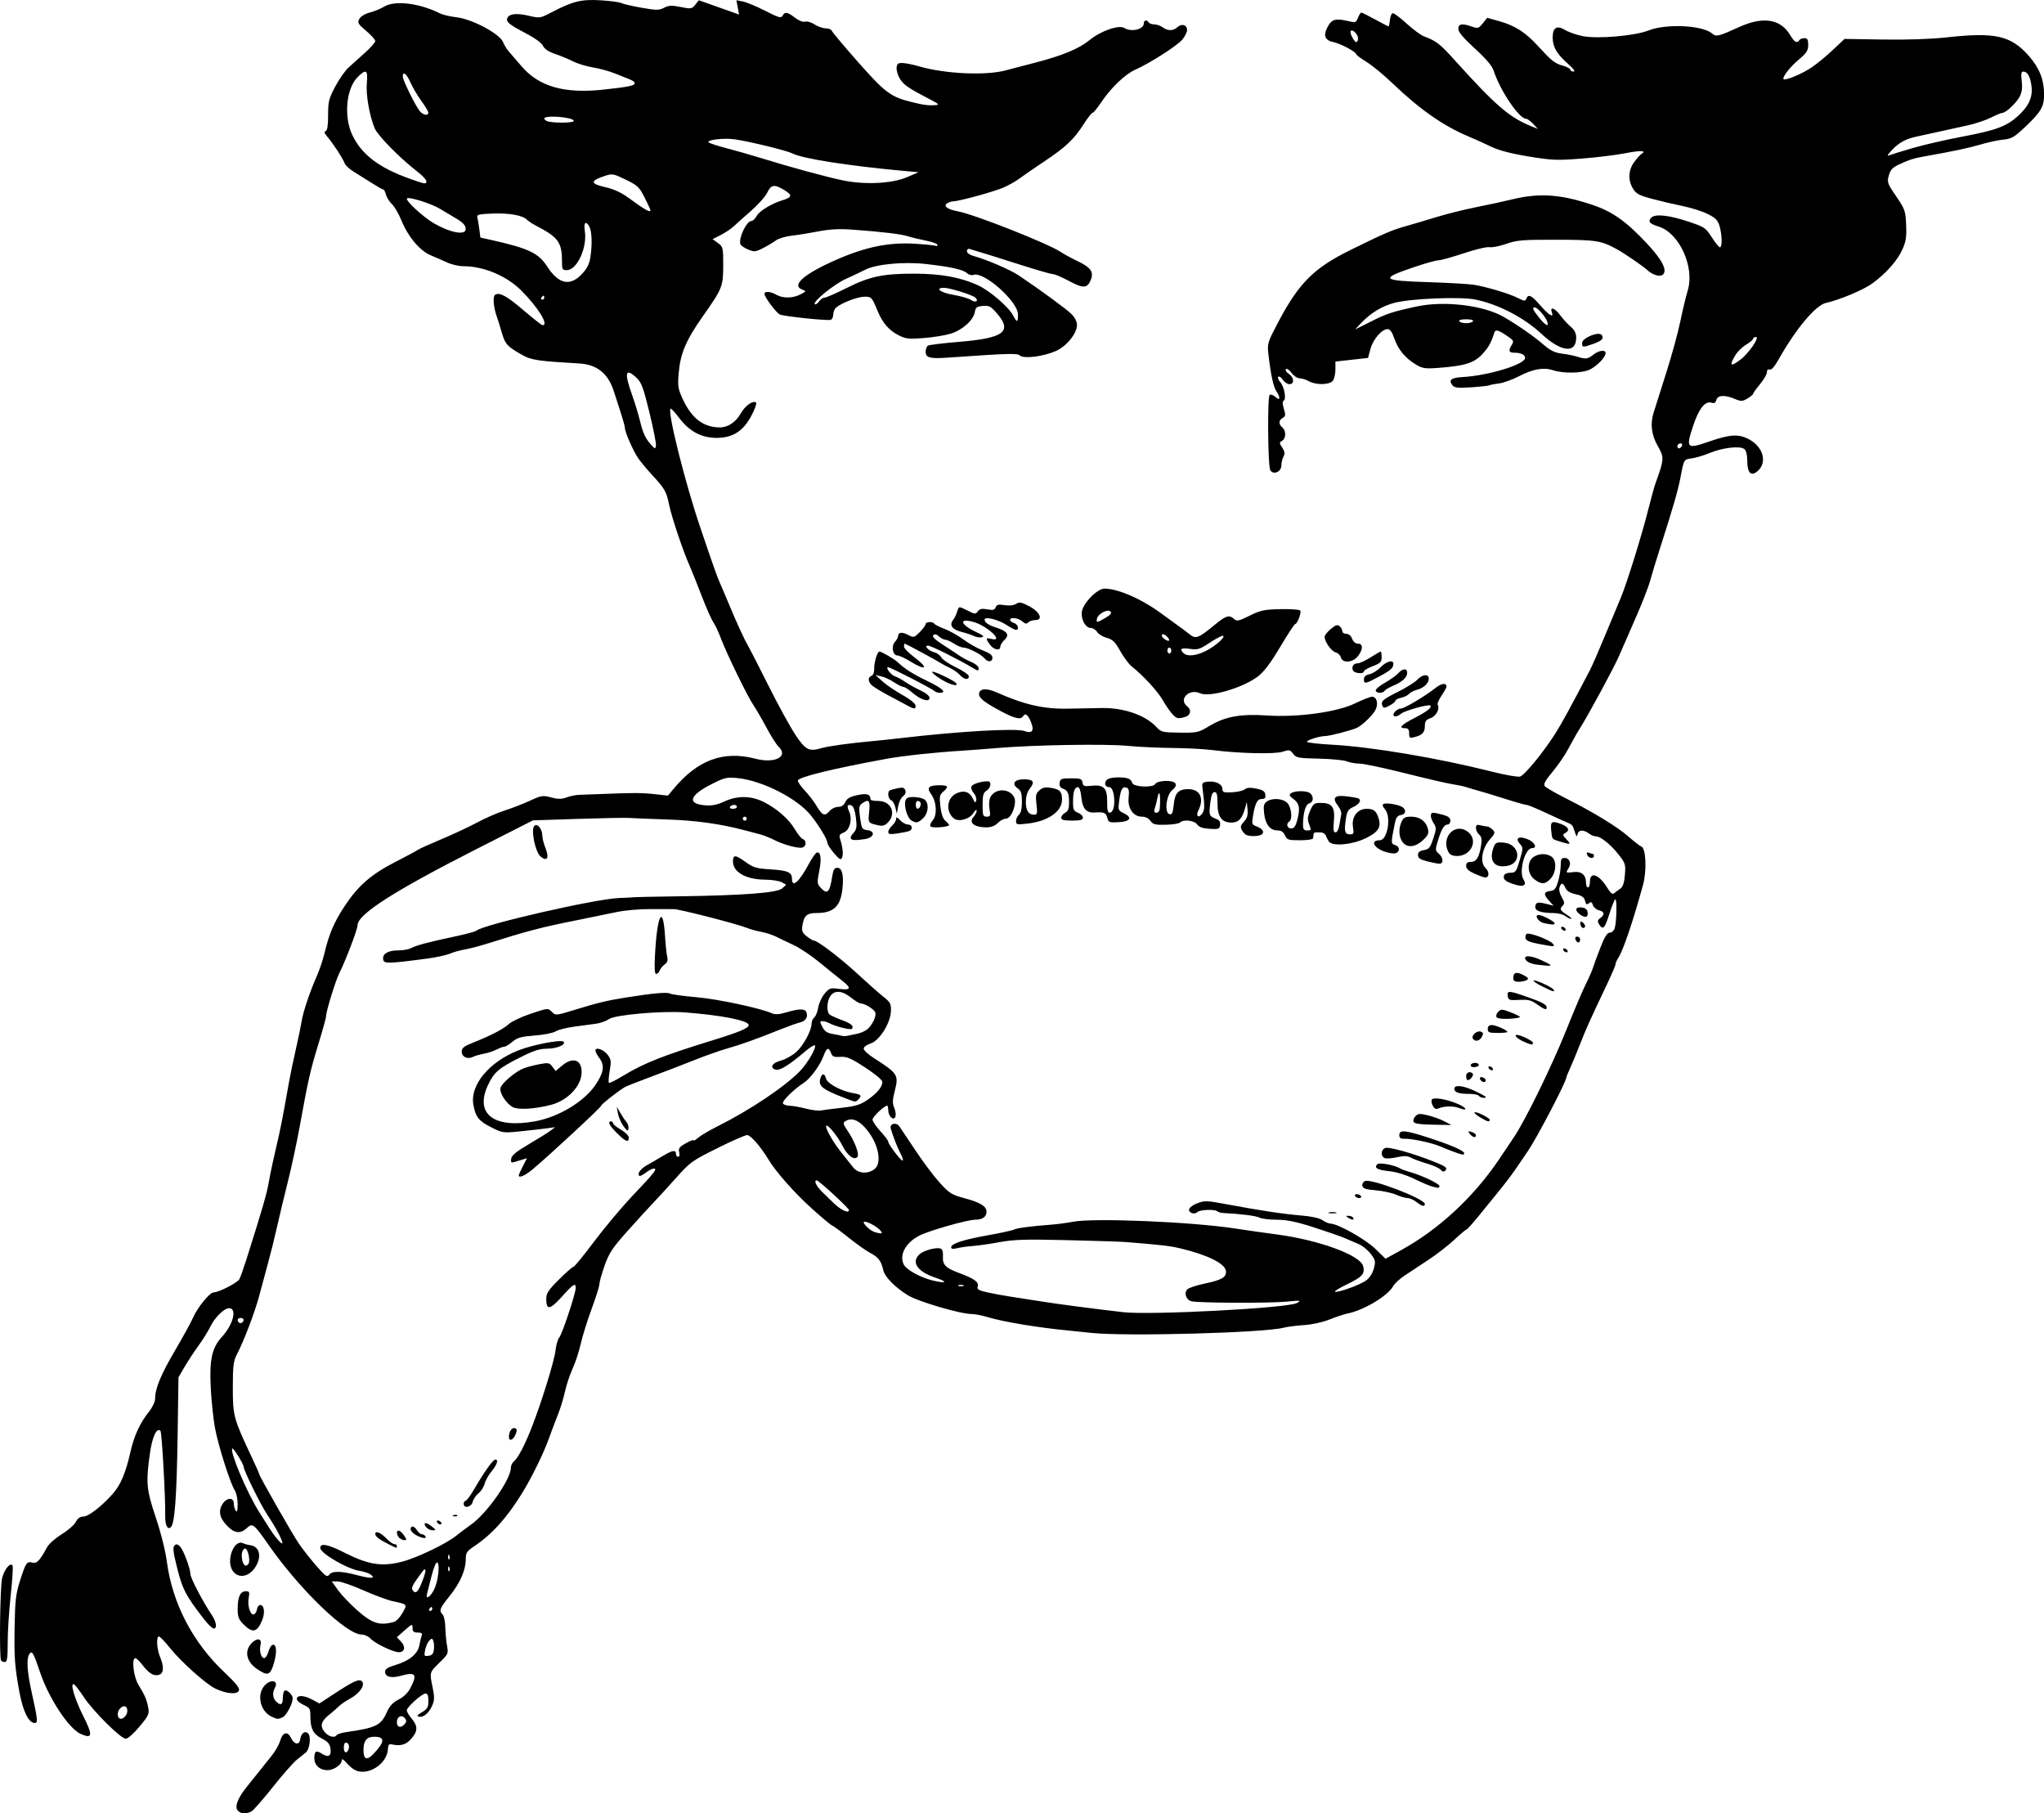 <?xml version="1.0" encoding="UTF-8" standalone="no"?>
<!-- Created with Inkscape (http://www.inkscape.org/) -->

<svg
   xmlns:dc="http://purl.org/dc/elements/1.1/"
   xmlns:cc="http://creativecommons.org/ns#"
   xmlns:rdf="http://www.w3.org/1999/02/22-rdf-syntax-ns#"
   xmlns:svg="http://www.w3.org/2000/svg"
   xmlns="http://www.w3.org/2000/svg"
   xmlns:sodipodi="http://sodipodi.sourceforge.net/DTD/sodipodi-0.dtd"
   xmlns:inkscape="http://www.inkscape.org/namespaces/inkscape"
   width="293.488mm"
   height="260.311mm"
   viewBox="0 0 1039.919 922.363"
   id="svg9916"
   version="1.1"
   inkscape:version="0.91 r13725"
   sodipodi:docname="ladysipsacup.svg">
  <defs
     id="defs9918" />
  <sodipodi:namedview
     id="base"
     pagecolor="#ffffff"
     bordercolor="#666666"
     borderopacity="1.0"
     inkscape:pageopacity="0.0"
     inkscape:pageshadow="2"
     inkscape:zoom="0.35"
     inkscape:cx="63.347222"
     inkscape:cy="-50.331887"
     inkscape:document-units="px"
     inkscape:current-layer="layer1"
     showgrid="false"
     fit-margin-top="0"
     fit-margin-left="0"
     fit-margin-right="0"
     fit-margin-bottom="0"
     inkscape:window-width="1916"
     inkscape:window-height="1035"
     inkscape:window-x="4"
     inkscape:window-y="1"
     inkscape:window-maximized="1" />
  <g
     inkscape:label="Layer 1"
     inkscape:groupmode="layer"
     id="layer1"
     transform="translate(182.633,440.333)">
    <path
       style="fill:#000000"
       d="m -61.714,480.577 c -1.669,-2.01 0.131,-6.537 4.916,-12.364 1.971,-2.4 4.748,-5.87 6.172,-7.712 1.424,-1.842 4.124,-5.212 6,-7.49 1.876,-2.278 3.901,-5.782 4.501,-7.788 1.362,-4.557 3.8,-5.192 5.592,-1.454 1.6,3.339 4.193,3.692 4.629,0.63 0.459,-3.224 2.628,-4.704 4.171,-2.846 1.442,1.738 0.604,7.978 -1.277,9.512 -0.662,0.54 -2.719,2.197 -4.571,3.684 -1.852,1.486 -7.4,7.796 -12.33,14.023 -4.93,6.226 -9.798,11.767 -10.818,12.313 -2.672,1.43 -5.551,1.221 -6.985,-0.507 z m 59.499,-20.638 c -1.1,-0.592 -3.01,-2.266 -4.245,-3.72 -1.235,-1.454 -2.247,-2.081 -2.25,-1.393 -0.01,2.427 -3.961,5.25 -7.35,5.25 -3.914,0 -6.655,-2.538 -6.655,-6.162 0,-3.511 0.962,-4.093 3.751,-2.265 3.375,2.211 5.028,1.279 4.47,-2.52 -0.356,-2.429 -1.341,-3.583 -4.381,-5.134 -4.39,-2.239 -5.84,-5.047 -5.84,-11.303 0,-3.818 -0.327,-4.401 -3.191,-5.685 -1.755,-0.787 -3.367,-1.993 -3.583,-2.68 -0.754,-2.4 3.048,-2.602 7.229,-0.383 l 4.146,2.2 6.524,-4.283 c 10.778,-7.077 13.651,-8.407 15.076,-6.981 1.828,1.828 -1.148,6.213 -5.954,8.772 -2.142,1.14 -4.766,2.94 -5.832,4 -1.065,1.06 -3.098,2.835 -4.518,3.946 -4.408,3.449 -5.171,5.864 -2.804,8.874 2.012,2.558 5.265,3.453 6.323,1.74 0.295,-0.477 2.459,-1.145 4.809,-1.484 15.151,-2.187 17.698,-3.43 20.637,-10.075 1.448,-3.273 3.042,-4.996 6.038,-6.524 2.663,-1.359 4.767,-3.442 6.084,-6.023 3.562,-6.981 2.543,-8.134 -5.271,-5.964 -4.62,1.283 -7.716,0.444 -7.716,-2.091 0,-1.415 1.3,-2.28 5.139,-3.42 7.191,-2.135 11.468,-5.641 12.301,-10.083 0.373,-1.986 0.924,-4.254 1.226,-5.04 0.389,-1.013 -0.21,-1.429 -2.059,-1.429 -1.94,0 -2.607,-0.511 -2.607,-2 0,-2.61 -0.17,-2.564 -4.404,1.185 l -3.597,3.185 2.127,2.264 c 2.476,2.635 1.887,5.366 -1.156,5.366 -2.856,0 -12.244,-4.541 -14.468,-6.999 -0.996,-1.101 -3.022,-2.001 -4.501,-2.001 -7.715,0 -31.486,-22.924 -47.278,-45.593 -7.491,-10.754 -8.168,-11.276 -11.065,-8.554 -3.321,3.119 -6.406,2.692 -10.288,-1.424 -3.729,-3.953 -4.322,-7.622 -1.811,-11.206 2.086,-2.978 5.438,-2.961 5.459,0.028 0.008,1.238 0.452,2.925 0.985,3.75 0.701,1.084 0.974,0.173 0.985,-3.285 0.008,-2.632 -0.636,-5.782 -1.432,-7 -2.355,-3.605 -8.542,-23.137 -10.136,-31.999 -0.812,-4.519 -1.753,-13.421 -2.091,-19.783 -0.78,-14.705 0.513,-20.704 5.68,-26.359 5.79,-6.336 7.826,-14.574 3.601,-14.574 -2.428,0 -7.26,4.734 -9.435,9.244 -1.129,2.341 -3.852,6.731 -6.051,9.756 -2.199,3.025 -5.401,7.9 -7.116,10.834 l -3.118,5.334 -0.441,29.666 c -0.46,30.917 -1.455,44.574 -3.389,46.508 -1.686,1.686 -3.035,-1.007 -2.926,-5.843 0.196,-8.654 -1.694,-42.396 -2.414,-43.116 -1.874,-1.874 -4.154,2.969 -5.341,11.342 -2.133,15.049 -1.817,18.524 2.991,32.804 2.583,7.673 4.879,16.85 5.619,22.47 2.78,21.09 13.118,40.969 29.2,56.15 6.045,5.706 7.936,8.09 7.441,9.379 -0.808,2.107 -6.362,1.639 -11.933,-1.004 -4.812,-2.284 -17.525,-13.663 -23.209,-20.775 -2.527,-3.163 -5.021,-5.75 -5.54,-5.75 -1.458,0 -1.118,6.341 0.555,10.346 2.098,5.022 1.928,8.384 -0.462,9.142 -2.623,0.833 -5.167,-0.657 -8.433,-4.94 -1.488,-1.951 -3.133,-3.548 -3.655,-3.548 -2.023,0 -0.953,9.44 1.53,13.5 3.301,5.398 4.274,7.665 5.039,11.742 0.584,3.111 0.138,4.068 -4.471,9.607 -2.939,3.531 -5.919,6.151 -6.996,6.151 -2.504,0 -16.649,-14.049 -21.351,-21.206 -2.062,-3.138 -4.258,-6.021 -4.88,-6.405 -2.322,-1.435 0.122,7.179 4.482,15.799 5.158,10.198 4.9,12.109 -1.263,9.33 -5.941,-2.679 -16.029,-17.95 -20.435,-30.933 -3.578,-10.544 -4.273,-11.721 -5.642,-9.556 -1.484,2.346 -1.094,8.747 1.156,18.971 3.185,14.476 3.339,16 1.615,16 -3.073,0 -6.012,-6.009 -7.826,-16 -2.321,-12.784 -2.655,-17.304 -2.401,-32.5 0.227,-13.593 0.625,-17.128 2.644,-23.5 3.016,-9.517 3.533,-10.297 6.351,-9.589 2.355,0.591 3.708,-0.817 7.586,-7.895 0.899,-1.642 4.217,-4.567 7.372,-6.5 3.155,-1.933 6.382,-4.753 7.171,-6.265 0.952,-1.825 2.234,-2.75 3.808,-2.75 2.614,0 9.018,-4.899 14.789,-11.314 4.182,-4.648 6.762,-10.686 9.228,-21.597 1.872,-8.282 4.826,-14.686 9.445,-20.477 1.745,-2.187 3.101,-5.07 3.101,-6.591 0,-5.224 2.883,-12.17 10.295,-24.8 4.115,-7.012 8.191,-14.449 9.059,-16.525 2.002,-4.79 8.435,-12.696 10.331,-12.696 2.626,0 12.185,-4.889 13.175,-6.737 0.534,-0.999 2.108,-5.404 3.497,-9.789 8.379,-26.457 10.47,-33.692 11.556,-39.974 0.665,-3.85 2.285,-11.5 3.6,-17 2.157,-9.026 3.301,-14.839 6.691,-34 0.584,-3.3 2.09,-10.5 3.347,-16 1.257,-5.5 2.599,-11.98 2.981,-14.4 0.778,-4.919 4.094,-14.793 7.758,-23.1 1.334,-3.025 3.008,-7.975 3.719,-11 2.399,-10.205 4.945,-16.207 10.374,-24.451 6.903,-10.481 13.615,-16.31 26.118,-22.683 5.5,-2.803 10.471,-5.474 11.047,-5.936 0.576,-0.461 5.957,-2.896 11.957,-5.41 6.001,-2.514 14.251,-6.373 18.333,-8.575 4.083,-2.202 10.402,-4.951 14.043,-6.109 3.641,-1.158 9.418,-3.397 12.838,-4.976 5.783,-2.67 6.535,-2.786 10.74,-1.661 3.553,0.95 5.25,0.946 7.92,-0.02 1.869,-0.676 4.686,-1.259 6.26,-1.296 1.574,-0.037 6.462,-0.216 10.862,-0.398 16.383,-0.68 21.165,-0.671 27.697,0.052 l 6.697,0.741 2.803,-3.37 c 12.31,-14.8 25.409,-19.638 41.687,-15.398 10.036,2.614 17.11,-1.143 11.716,-6.223 -1.045,-0.984 -3.785,-5.315 -6.088,-9.625 -2.304,-4.31 -5.308,-9.485 -6.676,-11.5 -3.072,-4.526 -13.671,-26.307 -16.54,-33.992 -1.165,-3.12 -2.9,-6.797 -3.857,-8.172 -0.956,-1.375 -3.636,-7.45 -5.954,-13.5 -2.318,-6.05 -5.019,-12.8 -6.001,-15 -3.354,-7.51 -9.097,-24.543 -10.44,-30.963 -1.482,-7.084 -2.148,-8.26 -8.712,-15.386 -2.489,-2.702 -5.606,-6.428 -6.928,-8.281 -2.498,-3.503 -6.89,-13.445 -6.898,-15.615 -0.003,-0.685 -0.918,-4.06 -2.034,-7.5 -1.116,-3.44 -2.755,-8.504 -3.642,-11.254 -2.909,-9.019 -8.559,-13.523 -17.614,-14.041 -20.517,-1.175 -24.251,-1.714 -28.602,-4.133 -7.85,-4.364 -9.023,-5.608 -10.671,-11.325 -0.872,-3.025 -2.064,-6.85 -2.649,-8.5 -1.694,-4.782 -2.103,-10.19 -0.83,-10.977 2.287,-1.414 5.945,0.588 14.555,7.965 4.823,4.132 9.154,7.512 9.625,7.512 3.279,0 -2.193,-8.923 -10.756,-17.54 -7.464,-7.511 -19.175,-12.46 -29.484,-12.46 -2.302,0 -6.034,-0.851 -8.294,-1.891 -2.26,-1.04 -6.047,-2.694 -8.414,-3.677 -5.495,-2.279 -11.52,-9.426 -14.845,-17.608 -1.404,-3.455 -3.614,-7.266 -4.911,-8.468 -1.297,-1.202 -2.65,-3.349 -3.007,-4.771 -0.357,-1.422 -0.953,-2.585 -1.324,-2.585 -0.371,0 -2.966,-1.462 -5.766,-3.25 -2.8,-1.788 -6.938,-4.375 -9.196,-5.75 -2.258,-1.375 -4.383,-3.33 -4.722,-4.344 -0.759,-2.268 -6.003,-10.307 -8.834,-13.543 -1.479,-1.691 -1.724,-2.517 -0.838,-2.833 0.853,-0.305 1.25,-2.891 1.25,-8.146 0,-6.922 0.365,-8.386 3.61,-14.498 1.986,-3.739 5.023,-8.094 6.75,-9.677 1.727,-1.583 5.502,-4.983 8.39,-7.556 2.888,-2.573 5.25,-5.244 5.25,-5.937 0,-0.693 -2.087,-3.02 -4.637,-5.173 -4.148,-3.501 -4.515,-4.141 -3.483,-6.07 0.687,-1.283 2.868,-2.612 5.387,-3.282 2.328,-0.619 5.636,-1.984 7.351,-3.034 5.312,-3.251 17.937,-1.715 28.122,3.422 1.518,0.766 5.412,1.691 8.653,2.056 7.844,0.884 21.827,8.316 23.572,12.527 0.655,1.582 1.946,3.711 2.869,4.731 0.923,1.02 3.798,4.362 6.39,7.425 8.947,10.576 21.903,14.293 42.098,12.077 12.861,-1.411 15.678,-2.001 15.678,-3.286 0,-0.498 -1.012,-1.303 -2.25,-1.79 -1.238,-0.487 -4.659,-1.86 -7.603,-3.051 -2.944,-1.191 -8.061,-2.602 -11.371,-3.135 -3.31,-0.533 -7.87,-1.914 -10.135,-3.07 -2.265,-1.155 -6.373,-2.862 -9.129,-3.793 -3.335,-1.126 -5.419,-2.522 -6.228,-4.175 -0.769,-1.57 -4.355,-4.104 -9.75,-6.891 -5.919,-3.057 -8.533,-4.959 -8.533,-6.208 0,-2.946 4.081,-3.788 10.786,-2.224 5.955,1.389 6.033,1.378 11.854,-1.655 10.891,-5.674 15.16,-6.723 24.97,-6.139 4.889,0.291 9.662,0.928 10.606,1.415 0.944,0.487 5.57,1.558 10.28,2.379 7.595,1.325 8.891,1.325 11.452,7e-5 2.377,-1.229 3.872,-1.296 8.451,-0.376 5.259,1.056 5.664,0.993 7.405,-1.157 l 1.841,-2.274 10.222,3.635 10.222,3.635 -0.684,-3.648 -0.684,-3.648 3.39,0.677 c 1.864,0.372 6.954,2.498 11.31,4.724 6.84,3.495 8.04,3.833 8.8,2.476 1.213,-2.168 2.375,-1.981 6.299,1.011 2.041,1.557 4.1,2.357 5.183,2.014 0.989,-0.313 3.147,0.322 4.798,1.411 1.65,1.089 4.2,1.983 5.667,1.986 1.467,0.004 2.853,0.567 3.082,1.251 0.228,0.685 6.228,7.827 13.333,15.871 13.709,15.522 16.661,17.743 26.965,20.296 6.535,1.619 8.702,1.905 12.453,1.645 2.122,-0.147 1.718,-0.58 -2.676,-2.865 -11.117,-5.781 -13.472,-7.385 -15.383,-10.482 -1.09,-1.765 -1.86,-4.335 -1.711,-5.71 0.227,-2.093 0.759,-2.474 3.271,-2.342 1.65,0.087 5.375,0.852 8.278,1.701 12.926,3.778 33.584,4.755 43.762,2.068 3.278,-0.865 10.235,-2.682 15.46,-4.037 13.634,-3.536 22.183,-7.098 27.417,-11.423 5.636,-4.657 14.901,-7.874 17.68,-6.139 3.557,2.221 9.903,0.706 9.903,-2.364 0,-1.669 1.575,-1.962 2.5,-0.465 0.34,0.55 1.63,1 2.868,1 1.237,0 3.123,0.661 4.191,1.468 2.564,1.939 5.37,1.906 7.575,-0.089 2.188,-1.98 4.866,-1.147 4.866,1.513 0,1.075 -1.102,3.264 -2.449,4.865 -2.645,3.143 -16.488,12.001 -23.833,15.25 -5.241,2.319 -12.442,9.214 -17.485,16.743 -1.934,2.888 -3.889,5.25 -4.344,5.25 -0.455,0 -2.48,2.587 -4.5,5.75 -4.945,7.744 -9.168,11.727 -20.215,19.067 -5.129,3.408 -10.754,7.286 -12.501,8.618 -1.747,1.332 -5.425,3.399 -8.175,4.592 -4.842,2.102 -22.456,6.921 -25.499,6.976 -0.825,0.015 -2.171,0.452 -2.992,0.97 -2.218,1.403 -0.053,3.089 5.234,4.077 8.686,1.623 46.421,16.539 52.685,20.827 1.415,0.968 5.162,3.001 8.328,4.518 6.844,3.279 8.424,5.55 6.721,9.662 -1.757,4.242 -3.849,4.331 -11.019,0.467 -3.551,-1.913 -7.238,-3.489 -8.193,-3.502 -0.955,-0.013 -7.93,-2 -15.5,-4.418 -13.268,-4.237 -24.406,-7.705 -27.014,-8.413 -0.688,-0.187 -1.25,0.352 -1.25,1.196 0,0.936 1.511,1.942 3.873,2.578 6.275,1.69 18.315,6.909 22.627,9.809 11.16,7.505 24.137,17.016 26.661,19.54 1.754,1.754 2.839,3.899 2.839,5.612 0,4.29 -5.364,10.866 -10.796,13.236 -6.353,2.772 -16.208,4.015 -18.204,2.296 -1.479,-1.274 -4.662,-1.182 -37.5,1.085 -8.343,0.576 -10.5,-0.041 -10.5,-3.003 0,-1.332 0.528,-2.748 1.172,-3.146 0.645,-0.399 7.802,-1.268 15.906,-1.932 22.586,-1.851 27.119,-5.198 19.343,-14.283 -3.233,-3.777 -4.097,-4.249 -7.29,-3.982 -3.101,0.259 -3.695,0.713 -4.127,3.153 -0.739,4.174 -6.371,9.187 -12.347,10.992 -2.837,0.856 -9.021,1.852 -13.742,2.212 -7.499,0.572 -9.096,0.395 -12.624,-1.405 -4.915,-2.507 -8.187,-6.252 -10.643,-12.179 -3.016,-7.28 -3.188,-7.47 -6.768,-7.47 -3.392,0 -11.458,3.075 -14.339,5.466 -0.848,0.703 -1.541,2.301 -1.541,3.549 0,1.249 -0.562,2.484 -1.25,2.745 -1.53,0.58 -23.615,-1.705 -25.872,-2.677 -1.838,-0.792 -7.878,-8.839 -7.878,-10.496 0,-1.505 3.006,-1.298 6,0.413 3.356,1.919 8.404,1.86 12.278,-0.144 3.085,-1.595 3.113,-1.668 0.95,-2.468 -5.724,-2.117 0.736,-7.843 16.918,-14.997 15.115,-6.682 27.106,-9.154 40.354,-8.32 5.5,0.346 10.338,0.836 10.75,1.088 0.412,0.252 0.75,0.014 0.75,-0.529 0,-0.543 -2.587,-1.496 -5.75,-2.117 -3.163,-0.622 -7.325,-1.627 -9.25,-2.235 -3.661,-1.156 -13.276,-2.3 -28.535,-3.397 -6.425,-0.462 -11.336,-0.202 -17,0.9 -4.381,0.852 -10.529,1.842 -13.663,2.2 -3.134,0.357 -6.734,1.437 -8,2.4 -1.266,0.963 -4.197,2.717 -6.514,3.899 -3.872,1.975 -4.491,2.032 -7.658,0.709 -1.895,-0.792 -3.643,-2.013 -3.883,-2.715 -1.039,-3.026 3.128,-11.775 5.609,-11.775 0.719,0 1.933,-1.167 2.696,-2.594 1.322,-2.47 7.568,-6.28 12.949,-7.899 5.04,-1.516 5.32,-2.637 1.278,-5.122 -5.23,-3.215 -6.896,-2.993 -8.878,1.184 -0.931,1.963 -4.623,6.125 -8.202,9.25 -3.58,3.125 -7.587,6.696 -8.905,7.937 -1.318,1.241 -4.261,3.207 -6.54,4.37 l -4.144,2.114 2.695,1.963 c 2.592,1.888 2.695,2.319 2.695,11.226 0,10.888 -0.415,11.929 -10.379,26.053 -8.496,12.043 -11.428,18.931 -12.262,28.797 -0.561,6.634 -0.351,8.058 1.919,13.016 4.617,10.084 10.581,14.682 19.068,14.699 4.097,0.008 8.136,-2.728 10.662,-7.222 2.177,-3.874 6.332,-6.765 7.723,-5.374 0.398,0.398 -0.617,3.275 -2.254,6.393 -4.116,7.839 -9.223,11.29 -17.056,11.524 -8.026,0.24 -14.539,-3.092 -19.823,-10.141 -2.146,-2.863 -4.13,-4.977 -4.409,-4.698 -1.595,1.595 7.185,36.801 14.844,59.523 6.429,19.072 8.902,26.07 10.321,29.204 0.821,1.813 2.892,6.671 4.603,10.796 3.909,9.425 7.74,17.761 9.651,21 0.811,1.375 5.499,10.535 10.418,20.356 4.919,9.821 11.088,21.071 13.708,25 5.178,7.763 6.915,8.655 13.221,6.788 3.478,-1.03 14.676,-2.562 26.544,-3.632 3.3,-0.298 9.6,-0.965 14,-1.483 29.175,-3.437 58.555,-5.122 62.736,-3.598 4.037,1.471 5.181,-0.189 3.273,-4.754 -1.537,-3.679 -2.849,-4.555 -4.01,-2.677 -1.128,1.825 -4.357,1.041 -11.478,-2.788 -8.676,-4.665 -11.246,-6.803 -10.826,-9.008 0.468,-2.457 4,-2.614 8.978,-0.399 14.097,6.273 24.064,8.535 36.326,8.245 6.05,-0.143 13.992,-0.284 17.648,-0.314 10.847,-0.088 21.649,3.693 27.041,9.466 2.629,2.814 3.115,2.938 12.025,3.055 8.98,0.118 9.483,0.004 15.308,-3.483 7.874,-4.713 15.816,-6.15 29.028,-5.249 15.589,1.063 35.797,-1.701 44.889,-6.139 3.817,-1.863 7.724,-3.387 8.683,-3.387 2.213,0 3.203,3.03 2,6.118 -1.014,2.602 -6.445,8.048 -9.622,9.651 -2.427,1.224 -14.01,4.229 -16.331,4.237 -2.766,0.009 -9.169,2.031 -9.169,2.895 0,0.444 5.737,1.116 12.75,1.493 20.004,1.076 53.932,6.783 81.115,13.644 6.801,1.717 13.326,2.873 14.5,2.57 2.281,-0.588 11.906,-12.316 18.039,-21.98 3.19,-5.026 8.192,-14.192 17.534,-32.128 1.146,-2.2 4.589,-10.075 7.65,-17.5 3.062,-7.425 6.636,-15.985 7.943,-19.023 2.996,-6.963 10.901,-32.329 14.172,-45.477 1.369,-5.5 3.061,-11.575 3.761,-13.5 4.256,-11.708 4.322,-12.776 1.131,-18.322 -3.349,-5.82 -4.054,-11.35 -2.205,-17.292 0.836,-2.687 3.744,-11.861 6.46,-20.386 2.717,-8.525 5.917,-20.225 7.112,-26 1.195,-5.775 2.887,-12.824 3.76,-15.664 3.621,-11.775 -4.201,-29.104 -14.64,-32.435 -4.832,-1.542 -5.677,-2.482 -4.021,-4.477 1.859,-2.24 9.146,-1.458 19.701,2.116 7.57,2.563 8.189,2.999 11.354,8 1.841,2.909 3.694,5.076 4.116,4.815 1.09,-0.673 0.94,-6.194 -0.287,-10.614 -0.856,-3.084 -1.926,-4.205 -5.957,-6.248 -2.703,-1.37 -8.418,-3.199 -12.701,-4.065 -4.283,-0.866 -11.328,-2.52 -15.657,-3.675 -6.631,-1.77 -8.165,-2.585 -9.746,-5.177 -2.639,-4.327 -2.406,-9.48 0.612,-13.571 1.373,-1.86 3.047,-3.723 3.721,-4.14 2.811,-1.737 -0.501,-1.862 -8.349,-0.315 -4.602,0.907 -14.596,2.13 -22.208,2.717 -12.565,0.969 -15.053,0.868 -26.998,-1.098 -9.067,-1.493 -15.023,-3.065 -19.159,-5.059 -3.301,-1.591 -8.477,-3.929 -11.502,-5.195 -12.614,-5.279 -24.727,-13.765 -38.5,-26.972 -4.4,-4.219 -10.363,-9.121 -13.25,-10.893 -2.888,-1.772 -5.25,-3.551 -5.25,-3.952 0,-1.108 -7.95,-5.341 -11.329,-6.032 -4.594,-0.94 -5.567,-3.354 -3.155,-7.828 2.158,-4.003 4.018,-4.461 11.213,-2.76 2.885,0.682 3.335,0.484 4.225,-1.858 0.548,-1.441 1.308,-2.621 1.688,-2.621 0.38,0 3.557,1.575 7.059,3.5 3.502,1.925 6.548,3.5 6.77,3.5 0.221,0 0.543,-1.428 0.716,-3.173 0.172,-1.745 0.785,-3.327 1.362,-3.516 0.577,-0.189 3.727,2.123 7,5.137 3.273,3.014 7.302,5.992 8.952,6.617 6.414,2.431 8.072,3.724 15.906,12.409 20.251,22.451 27.396,28.656 38.094,33.081 l 4,1.654 -2.424,-2.605 c -1.333,-1.433 -2.964,-2.605 -3.623,-2.605 -3.5,0 -13.173,-14.311 -16.395,-24.256 -0.853,-2.633 -3.734,-6.06 -9.637,-11.462 -5.861,-5.364 -8.421,-8.402 -8.421,-9.994 0,-2.617 1.869,-2.927 6.956,-1.153 3.008,1.049 3.424,0.922 5.495,-1.675 l 2.24,-2.81 6.239,1.75 c 7.898,2.216 13.256,5.656 19.573,12.567 7.042,7.705 8.507,8.86 12.748,10.054 2.062,0.581 3.75,1.488 3.75,2.017 0,0.529 0.738,0.961 1.641,0.961 1.03,0 -0.101,-1.533 -3.034,-4.115 -5.5,-4.841 -7.607,-8.501 -7.607,-13.213 0,-5.04 2.13,-6.366 6.222,-3.872 1.803,1.099 5.82,2.516 8.927,3.149 7.579,1.545 26.547,-0.07 33.633,-2.863 9.048,-3.566 27.634,-2.65 32.396,1.597 1.957,1.746 3.235,1.436 13.697,-3.326 12.235,-5.569 21.102,-4.146 26.012,4.175 2.076,3.518 3.495,4.277 4.613,2.468 0.34,-0.55 1.491,-1 2.559,-1 1.545,0 1.941,0.702 1.941,3.44 0,2.909 -0.788,4.105 -5.098,7.739 -4.858,4.097 -8.969,9.82 -7.053,9.82 2.296,0 9.624,-3.224 13.912,-6.119 2.606,-1.76 7.439,-5.741 10.739,-8.845 l 6,-5.645 19.549,0.314 c 12.3,0.197 24.315,-0.212 32.401,-1.103 24.793,-2.732 32.744,-0.918 41.913,9.564 5.324,6.086 7.637,12.009 7.637,19.554 0,6.112 -1.54,8.776 -9.354,16.181 -6.071,5.753 -7.061,6.311 -12.079,6.805 -2.237,0.22 -7.167,1.309 -10.957,2.419 -6.182,1.811 -13.186,3.296 -27.904,5.916 -6.046,1.076 -8.172,1.74 -13.436,4.191 -3.361,1.565 -4.44,2.721 -5.246,5.62 -0.955,3.434 -0.736,4.058 3.731,10.609 4.48,6.57 4.764,7.382 5.072,14.5 0.263,6.079 -0.097,8.488 -1.859,12.431 -2.555,5.719 -8.239,12.171 -15.267,17.329 -4.432,3.253 -16.744,8.432 -23.7,9.969 -5.193,1.147 -15.301,13.209 -23.984,28.619 -2.129,3.778 -3.752,5.624 -4.644,5.281 -0.862,-0.331 -1.372,0.17 -1.372,1.348 0,1.031 -1.575,3.759 -3.5,6.063 -1.925,2.304 -3.5,4.5 -3.5,4.879 0,0.379 -1.302,1.459 -2.893,2.399 -2.622,1.549 -3.229,1.569 -6.468,0.216 -5.133,-2.145 -8.709,-1.94 -9.356,0.534 -0.387,1.481 -1.06,1.86 -2.491,1.406 -3.276,-1.04 -6.535,3.161 -9.488,12.229 -3.604,11.066 -3.125,11.484 8.522,7.452 10.681,-3.698 15.032,-3.885 20.387,-0.875 6.882,3.868 8.945,11.386 4.317,15.733 -3.468,3.258 -5.529,1.404 -5.529,-4.972 0,-2.958 -0.554,-5.215 -1.466,-5.972 -2.119,-1.759 -10.993,-0.772 -17.534,1.95 -3.025,1.259 -7.172,2.499 -9.215,2.757 -4.043,0.51 -4.032,0.491 -5.775,9.765 -1.203,6.404 -3.892,15.718 -10.102,35 -2.126,6.6 -4.523,14.475 -5.327,17.5 -0.804,3.025 -4.234,11.8 -7.622,19.5 -3.388,7.7 -7.128,16.25 -8.31,19 -2.394,5.569 -15.357,29.516 -19.758,36.5 -1.56,2.475 -4.166,7.068 -5.791,10.207 -1.626,3.139 -5.256,8.471 -8.068,11.85 -3.894,4.679 -4.853,6.455 -4.024,7.454 0.598,0.721 5.229,3.402 10.29,5.957 14.599,7.371 26.494,14.623 32.255,19.664 2.93,2.564 5.876,4.845 6.547,5.068 2.359,0.786 2.852,12.247 0.843,19.575 -5.059,18.451 -10.028,33.132 -12.504,36.94 -0.792,1.218 -1.44,2.692 -1.44,3.276 0,0.583 -2.076,5.437 -4.612,10.785 -9.158,19.308 -10.299,21.846 -13.369,29.724 -1.714,4.4 -3.995,9.908 -5.068,12.239 -1.073,2.332 -1.951,4.489 -1.951,4.794 0,2.091 -14.841,30.549 -19.539,37.467 -9.953,14.655 -8.542,12.796 -25.342,33.4 -2.96,3.63 -5.66,6.608 -6,6.618 -0.34,0.01 -3.094,2.332 -6.119,5.16 -3.025,2.828 -8.875,7.373 -13,10.1 -4.125,2.726 -9.615,6.354 -12.199,8.061 -2.585,1.707 -5.269,4.168 -5.965,5.469 -2.602,4.862 -14.88,12.254 -23.069,13.888 -1.797,0.359 -5.967,1.735 -9.267,3.059 -3.503,1.405 -8.913,2.596 -13,2.863 -3.85,0.251 -8.575,0.862 -10.5,1.358 -10.022,2.583 -80.085,4.475 -97.5,2.632 -4.4,-0.465 -9.35,-0.975 -11,-1.132 -16.259,-1.547 -33.851,-4.451 -42,-6.932 -2.75,-0.837 -6.32,-1.527 -7.934,-1.533 -5.97,-0.022 -27.67,-6.425 -32.852,-9.694 -6.515,-4.109 -11.544,-9.268 -12.273,-12.59 -1.029,-4.683 -2.53,-6.681 -6.597,-8.783 -2.011,-1.039 -6.961,-4.535 -11,-7.769 -4.039,-3.234 -7.87,-6.058 -8.513,-6.277 -0.644,-0.219 -5.109,-3.938 -9.923,-8.265 -9.12,-8.197 -18.593,-18.884 -22.476,-25.356 -3.814,-6.358 -8.975,-12.274 -10.748,-12.321 -0.926,-0.025 -7.758,2.977 -15.183,6.67 -12.861,6.396 -13.855,7.113 -21,15.131 -4.125,4.629 -9.3,10.285 -11.5,12.567 -2.2,2.282 -8.09,8.73 -13.09,14.327 -7.775,8.706 -9.475,11.261 -11.75,17.671 -1.463,4.121 -2.66,8.371 -2.66,9.445 0,1.073 -1.758,6.692 -3.908,12.485 -2.149,5.794 -4.664,13.845 -5.587,17.891 -0.924,4.047 -2.796,9.754 -4.16,12.684 -1.364,2.929 -3.091,8.104 -3.837,11.5 -0.746,3.396 -2.347,8.649 -3.557,11.674 -1.21,3.025 -3.421,8.875 -4.913,13 -2.6,7.191 -8.68,19.531 -13.335,27.064 -7.882,12.755 -15.344,21.001 -24.596,27.177 -3.583,2.391 -4.106,3.215 -4.106,6.467 0,5.547 -2.861,12.07 -8.221,18.743 -5.09,6.337 -5.499,7.428 -3.529,9.405 0.688,0.69 1.296,3.593 1.353,6.45 0.057,2.857 0.449,7.072 0.871,9.365 0.742,4.028 0.611,4.322 -3.853,8.661 -5.138,4.993 -5.085,4.8 -3.447,12.732 0.924,4.473 0.905,6.334 -0.091,8.738 -1.641,3.961 -4.461,6.469 -6.758,6.009 -1.472,-0.295 -1.197,-0.739 1.426,-2.303 2.753,-1.641 3.25,-2.517 3.25,-5.722 3e-5,-2.601 -0.444,-3.784 -1.418,-3.784 -1.835,0 -9.582,6.942 -9.582,8.587 0,0.693 1.125,2.596 2.5,4.23 3.24,3.85 3.156,6.416 -0.335,10.323 -2.72,3.045 -5.374,3.742 -10.196,2.682 -0.992,-0.218 -1.502,0.553 -1.57,2.374 -0.286,7.692 -10.476,14.123 -16.9,10.666 z m 9.566,-8.113 c 5.894,-6.187 6.014,-8.75 0.411,-8.75 -3.832,0 -5.476,2.032 -5.476,6.768 0,4.806 1.73,5.483 5.066,1.982 z m -12.669,-2.34 c 0.68,-1.772 -0.019,-3.41 -1.455,-3.41 -0.518,0 -0.941,1.125 -0.941,2.5 0,2.797 1.459,3.351 2.396,0.91 z M 23.286,436.577 c 0.968,-1.166 0.979,-1.82 0.049,-2.941 -1.673,-2.016 -4.049,-0.815 -4.049,2.048 0,2.707 2.105,3.177 4,0.893 z m -141.698,-4.614 c 0.559,-0.888 0.726,-2.37 0.372,-3.293 -0.989,-2.578 -4.674,-0.201 -4.674,3.016 0,2.874 2.563,3.039 4.302,0.277 z M 38.11,398.742 c 0.179,-1.559 0.05,-3.551 -0.287,-4.428 -0.532,-1.387 -0.798,-1.407 -2.052,-0.152 -0.793,0.793 -1.74,2.937 -2.106,4.766 -0.616,3.081 -0.49,3.3 1.728,2.987 1.782,-0.252 2.475,-1.062 2.717,-3.173 z m -20.253,-14.097 c 1.14,-0.325 3.082,-2.388 4.317,-4.585 2.498,-4.445 2.647,-4.273 -5.117,-5.957 -2.6,-0.564 -9.296,-3.051 -14.879,-5.526 -5.583,-2.475 -11.471,-4.501 -13.084,-4.501 l -2.933,0 3.177,4.424 c 1.747,2.433 6.136,7.046 9.752,10.25 7.646,6.775 11.465,7.975 18.767,5.895 z m 19.428,-6.568 c 0,-0.55 -0.198,-1 -0.441,-1 -0.243,0 -0.719,0.45 -1.059,1 -0.34,0.55 -0.141,1 0.441,1 0.582,0 1.059,-0.45 1.059,-1 z m 0.872,-9.75 c 2.141,-4.198 3.196,-13.357 1.601,-13.911 -0.564,-0.196 -1.838,2.91 -2.83,6.902 -0.992,3.992 -2.023,8.046 -2.291,9.009 -0.893,3.208 1.58,1.802 3.52,-2 z m -5.704,-4.933 c 0.981,-2.584 1.569,-4.913 1.308,-5.174 -0.567,-0.567 -0.397,-0.755 -4.332,4.756 -2.468,3.456 -2.893,4.698 -1.985,5.792 1.54,1.855 2.764,0.541 5.009,-5.374 z M 5.916,360.548 c -0.92,-0.673 -3.504,-1.516 -5.743,-1.874 -6.244,-0.998 -19.887,-8.981 -19.887,-11.636 0,-2.637 3.829,-1.891 12.325,2.4 12.238,6.181 18.993,7.242 29.31,4.603 7.537,-1.928 22.785,-9.263 27.706,-13.328 1.423,-1.176 4.754,-3.669 7.402,-5.541 8.125,-5.744 20.257,-23.079 20.257,-28.946 0,-1.048 0.661,-2.454 1.468,-3.125 2.18,-1.81 5.701,-8.515 9.203,-17.526 5.097,-13.118 11.432,-33.648 12.034,-39 0.309,-2.75 1.161,-5.693 1.893,-6.539 1.474,-1.705 8.377,-22.443 8.392,-25.211 0.016,-2.852 -1.192,-2.096 -7.052,4.419 -6.032,6.706 -7.939,6.998 -7.939,1.217 0,-2.967 0.976,-4.473 6.444,-9.941 3.544,-3.544 6.852,-6.444 7.35,-6.444 0.498,0 5.202,-5.737 10.454,-12.75 5.252,-7.013 13.982,-17.431 19.4,-23.152 11.706,-12.359 13.068,-14.098 11.043,-14.098 -0.782,0 -2.631,0.951 -4.109,2.114 -1.478,1.163 -2.944,1.857 -3.258,1.543 -1.185,-1.185 0.712,-3.64 4.377,-5.664 2.089,-1.153 5.599,-3.191 7.799,-4.529 4.617,-2.806 6.5,-3.086 6.5,-0.964 0,0.825 0.499,1.5 1.108,1.5 0.661,0 0.873,-0.94 0.524,-2.329 -0.486,-1.937 0.086,-2.706 3.392,-4.564 2.187,-1.229 3.976,-1.903 3.976,-1.496 0,0.406 1.012,-0.169 2.25,-1.278 1.238,-1.109 5.625,-3.701 9.75,-5.76 16.581,-8.276 34.605,-20.351 42.165,-28.246 3.909,-4.083 8.476,-12.02 7.485,-13.011 -0.328,-0.328 -2.385,0.929 -4.571,2.793 -8.838,7.541 -13.457,10.343 -15.657,9.499 -2.832,-1.087 -1.39,-3.379 2.828,-4.499 2.337,-0.62 5.896,-2.586 7.907,-4.369 3.686,-3.266 7.843,-10.985 7.843,-14.564 0,-1.063 0.619,-2.446 1.375,-3.074 0.756,-0.628 1.656,-2.898 1.999,-5.045 0.343,-2.147 1.797,-5.298 3.231,-7.002 2.45,-2.911 2.901,-3.059 7.501,-2.449 5.962,0.791 6.323,-0.415 1.292,-4.316 -1.981,-1.536 -7.043,-5.622 -11.25,-9.081 -4.207,-3.459 -10.123,-7.436 -13.148,-8.84 -3.025,-1.403 -7.075,-3.342 -9,-4.309 -1.925,-0.967 -5.3,-2.065 -7.5,-2.442 -2.2,-0.376 -5.575,-1.312 -7.5,-2.08 -5.226,-2.084 -34.297,-9.54 -37.082,-9.51 -1.33,0.014 -6.775,2.8e-4 -12.099,-0.03 -5.324,-0.031 -12.974,0.651 -17,1.514 -4.026,0.864 -12.8,2.662 -19.498,3.995 -18.743,3.732 -25.378,5.459 -46.334,12.059 -4.132,1.301 -9.307,2.649 -11.5,2.995 -2.193,0.346 -5.563,1.289 -7.488,2.096 -1.925,0.807 -7.1,1.938 -11.5,2.515 -21.339,2.794 -22.5,2.783 -22.5,-0.213 0,-2.508 2.935,-3.962 8,-3.962 2.272,0 5.104,-0.52 6.292,-1.156 2.775,-1.485 8.39,-2.958 24.208,-6.348 4.4,-0.943 8.481,-2.103 9.07,-2.578 3.935,-3.176 60.535,-16.106 72.43,-16.547 4.125,-0.153 7.725,-0.34 8,-0.416 0.275,-0.076 9.95,-0.269 21.5,-0.429 33.708,-0.467 51.006,-1.768 53.501,-4.026 l 2.082,-1.884 -2.292,-1.272 c -1.26,-0.7 -5.083,-1.288 -8.494,-1.307 -9.614,-0.055 -16.297,-3.831 -16.297,-9.21 0,-3.613 1.156,-3.556 6.557,0.323 3.785,2.718 5.447,3.214 12.163,3.626 9.192,0.565 11.28,1.446 11.28,4.761 0,4.88 3.617,1.761 8.5,-7.328 1.65,-3.072 3.507,-5.744 4.127,-5.938 2.023,-0.635 2.519,3.09 1.256,9.445 -1.127,5.672 -1.074,6.417 0.594,8.26 3.527,3.897 4.717,2.768 6.038,-5.724 0.509,-3.271 1.097,-4.25 2.554,-4.25 2.448,0 3.355,3.604 2.643,10.5 -0.942,9.123 -4.496,12.5 -13.155,12.5 -4.915,0 -6.406,1.294 -7.211,6.255 -0.471,2.901 -0.132,3.768 2.183,5.589 1.507,1.186 3.116,2.156 3.574,2.156 1.879,0 13.399,8.763 22.165,16.86 5.144,4.752 11.12,10.035 13.28,11.74 3.486,2.752 3.914,3.562 3.818,7.222 -0.16,6.104 -5.787,15.092 -10.366,16.558 -1.927,0.617 -3.5,1.788 -3.5,2.606 0,0.817 2.25,2.924 5,4.682 12.365,7.905 12.898,8.724 10.847,16.681 -1.208,4.686 -1.27,6.423 -0.313,8.732 1.539,3.714 0.602,6.691 -1.545,4.909 -0.818,-0.679 -1.488,-2.305 -1.488,-3.613 0,-1.308 -0.249,-2.378 -0.553,-2.378 -1.464,0 -7.447,5.691 -7.447,7.084 -2e-5,0.871 1.8,3.533 4,5.916 2.2,2.383 4,4.776 4,5.319 0,1.321 6.283,9.611 7.314,9.651 0.448,0.017 -0.048,-1.657 -1.102,-3.719 -1.75,-3.424 -3.544,-7.988 -4.911,-12.488 -0.798,-2.629 2.721,-3.581 4.387,-1.186 0.736,1.058 4.478,6.649 8.314,12.424 3.836,5.775 9.375,13.124 12.309,16.33 4.872,5.326 5.977,6.003 12.762,7.822 7.78,2.086 10.928,4.046 10.928,6.803 0,2.556 -2.091,4.045 -5.679,4.045 -3.991,0 -23.434,5.513 -28.445,8.066 -7.103,3.618 -10.502,10.027 -7.899,14.891 1.413,2.641 8.688,6.575 14.827,8.02 6.898,1.623 7.746,0.698 1.317,-1.437 -9.321,-3.096 -12.642,-7.949 -8.194,-11.974 2.174,-1.967 8.593,-3.688 10.718,-2.872 0.881,0.338 1.32,1.763 1.18,3.831 -0.294,4.359 1.238,5.984 8.016,8.503 7.91,2.941 10.381,4.698 9.685,6.89 -0.476,1.501 0.32,2.01 4.7,3.004 2.901,0.658 8.199,1.637 11.774,2.174 3.575,0.537 10.55,1.627 15.5,2.422 8.751,1.404 25.762,3.642 41.971,5.52 13.887,1.609 84.015,-2.079 88.458,-4.652 2.365,-1.37 1.929,-1.426 -5.429,-0.697 -8.394,0.831 -44.427,0.693 -48.183,-0.184 -2.728,-0.637 -4.013,-4.238 -2.169,-6.079 0.744,-0.743 4.61,-2.035 8.59,-2.872 9.077,-1.908 11.425,-3.29 11.049,-6.505 -0.44,-3.765 -9.482,-8.226 -23.286,-11.489 -5.254,-1.242 -9.832,-1.769 -28,-3.225 -2.2,-0.176 -15.475,-0.596 -29.5,-0.932 -21.32,-0.511 -26.975,-0.341 -34.5,1.041 -4.95,0.909 -11.025,1.779 -13.5,1.933 -2.475,0.154 -5.963,0.639 -7.75,1.077 -2.276,0.557 -3.25,0.443 -3.25,-0.38 0,-1.9 6.012,-3.88 18.649,-6.143 6.508,-1.165 12.511,-2.475 13.341,-2.91 1.502,-0.788 8.528,-1.712 19.009,-2.5 3.025,-0.227 7.921,-0.887 10.879,-1.466 10.533,-2.061 60.675,0.023 82.621,3.434 4.95,0.769 14.4,2.113 21,2.985 21.689,2.868 42.723,10.581 44.129,16.183 0.966,3.847 -0.452,5.449 -8.078,9.129 -3.746,1.808 -6.576,3.522 -6.289,3.809 0.842,0.842 12.543,-3.321 15.749,-5.604 1.841,-1.311 3.344,-3.597 4.023,-6.12 0.992,-3.686 0.859,-4.323 -1.574,-7.513 -1.462,-1.917 -4.189,-4.132 -6.059,-4.922 -1.87,-0.79 -5.088,-2.171 -7.151,-3.069 -2.062,-0.898 -9.15,-3.364 -15.75,-5.481 -9.021,-2.893 -13.692,-3.853 -18.816,-3.868 -3.749,-0.011 -7.696,-0.49 -8.771,-1.066 -1.701,-0.911 -9.448,-1.907 -18.08,-2.324 -1.467,-0.071 -3.004,-0.467 -3.417,-0.879 -1.171,-1.171 -8.887,-0.88 -10.149,0.383 -0.623,0.623 -1.838,0.862 -2.7,0.531 -2.799,-1.074 -1.661,-3.324 2.511,-4.963 3.805,-1.495 4.793,-1.469 14.75,0.386 17.477,3.256 29.162,5.022 38.193,5.771 5.461,0.453 9.401,1.323 10.973,2.424 1.348,0.944 3.163,1.717 4.032,1.717 3.642,0 17.797,7.957 22.767,12.798 l 5.204,5.069 8.208,-4.54 c 18.939,-10.476 36.463,-26.709 49.322,-45.69 2.185,-3.225 5.664,-8.4 7.732,-11.5 6.131,-9.192 19.418,-36.391 26.804,-54.867 3.788,-9.477 8.19,-19.827 9.782,-23 1.592,-3.173 3.229,-6.895 3.638,-8.27 0.409,-1.375 2.106,-5.987 3.772,-10.25 2.209,-5.656 3.512,-7.75 4.819,-7.75 0.985,0 2.118,-1.012 2.518,-2.25 0.957,-2.964 1.227,-14.75 0.338,-14.75 -0.381,0 -1.759,3.366 -3.062,7.48 -2.375,7.501 -3.304,8.405 -5.297,5.152 -0.831,-1.356 -0.678,-2.042 0.679,-3.051 2.433,-1.81 2.184,-3.255 -0.683,-3.975 -1.338,-0.336 -2.726,-1.533 -3.084,-2.661 -0.51,-1.607 -0.948,-1.804 -2.025,-0.909 -1.089,0.904 -1.5,0.64 -1.979,-1.269 -0.462,-1.842 -1.591,-2.628 -4.791,-3.338 -2.84,-0.63 -4.504,-1.652 -5.174,-3.179 -1.218,-2.777 -2.184,-2.861 -3.009,-0.262 -0.365,1.151 0.116,3.252 1.142,4.99 1.387,2.349 1.51,3.266 0.564,4.212 -1.796,1.796 -1.531,2.408 2.04,4.695 1.788,1.145 2.774,2.089 2.191,2.098 -0.582,0.009 -1.932,-0.644 -3,-1.451 -1.068,-0.807 -3.572,-1.482 -5.566,-1.5 -7.052,-0.062 -10.007,-1.105 -9.676,-3.417 0.314,-2.199 1.27,-2.364 6.301,-1.091 l 3,0.759 -2.25,-2.455 c -2.967,-3.238 -2.84,-4.625 0.462,-5.01 2.252,-0.263 2.941,-1.079 4.064,-4.816 0.744,-2.475 1.352,-6.188 1.351,-8.25 -9e-4,-3.064 0.359,-3.75 1.968,-3.75 2.489,0 3.576,2.697 2.064,5.119 -1.592,2.549 -1.611,2.532 2.511,2.051 4.101,-0.479 6.331,1.466 6.331,5.521 0,1.27 0.45,2.309 1,2.309 0.55,0 1,-1.35 1,-3 0,-5.346 4.661,-3.649 8.859,3.227 1.638,2.682 2.607,3.443 3.458,2.716 0.651,-0.556 2.04,-1.603 3.088,-2.327 1.372,-0.948 2.037,-2.9 2.375,-6.977 0.44,-5.3 0.241,-5.955 -3.117,-10.265 -4.042,-5.188 -9.251,-9.373 -11.666,-9.373 -0.888,0 -2.488,-0.661 -3.556,-1.468 -2.641,-1.997 -5.207,-1.899 -5.713,0.218 -0.374,1.563 -0.499,1.537 -1.169,-0.25 -0.413,-1.1 -0.922,-2.573 -1.132,-3.273 -0.21,-0.7 -1.179,-1.555 -2.154,-1.899 -0.975,-0.345 -5.933,-2.584 -11.019,-4.977 -5.085,-2.393 -9.809,-4.351 -10.498,-4.351 -0.688,0 -5.302,-1.295 -10.254,-2.878 -4.951,-1.583 -11.027,-3.435 -13.502,-4.116 -2.475,-0.681 -5.625,-1.608 -7,-2.061 -1.375,-0.453 -4.525,-1.118 -7,-1.478 -2.475,-0.36 -13.275,-2.862 -24,-5.558 -10.725,-2.697 -21.158,-4.904 -23.185,-4.906 -2.027,-0.001 -4.952,-0.518 -6.5,-1.147 -1.548,-0.63 -7.949,-1.253 -14.224,-1.384 -10.505,-0.221 -11.542,-0.417 -13.1,-2.482 -1.553,-2.059 -1.992,-2.144 -5.351,-1.035 -3.978,1.313 -22.298,0.885 -35.641,-0.832 -4.125,-0.531 -13.284,-1.015 -20.354,-1.077 -7.07,-0.061 -17.42,-0.552 -23,-1.09 -11.072,-1.068 -47.366,-0.473 -65.646,1.075 -6.325,0.536 -14.65,1.167 -18.5,1.402 -13.649,0.834 -30.114,2.607 -38.5,4.145 -27.594,5.061 -45,9.345 -45,11.074 0,0.739 1.61,3.033 3.577,5.097 1.968,2.064 4.71,5.665 6.095,8.002 2.809,4.742 4.088,5.179 6.596,2.25 0.942,-1.1 2.852,-2 4.244,-2 1.715,0 2.891,-0.789 3.646,-2.446 0.839,-1.842 2.359,-2.713 6.153,-3.527 4.916,-1.054 6.619,-0.487 6.674,2.223 0.008,0.412 1.79,0.75 3.959,0.75 6.424,0 9.302,6.213 5.011,10.819 -1.515,1.626 -2.747,2.043 -4.75,1.605 -5.586,-1.221 -5.515,-1.121 -4.914,-6.945 0.601,-5.822 -0.196,-6.73 -3.675,-4.186 -1.524,1.114 -1.653,2.111 -0.94,7.25 0.766,5.516 1.031,5.981 3.576,6.274 4.382,0.504 3.662,3.771 -1.001,4.542 -7.524,1.244 -9.055,0.294 -5.63,-3.491 1.291,-1.426 1.478,-2.928 0.92,-7.391 -0.435,-3.484 -1.253,-5.813 -2.163,-6.162 -2.177,-0.835 -2.591,0.122 -1.289,2.98 1.796,3.942 0.352,9.588 -2.754,10.769 -2.062,0.784 -2.421,1.405 -1.853,3.205 1.358,4.296 1.736,7.722 1.046,9.47 -0.596,1.508 -1.189,1.197 -4.112,-2.154 -1.879,-2.154 -3.424,-4.629 -3.434,-5.5 -0.018,-1.592 -3.945,-8.112 -8.106,-13.46 -6.779,-8.713 -24.712,-17.936 -37.413,-19.243 -5.562,-0.572 -6.598,-0.338 -13.176,2.974 -11.462,5.772 -12.841,10.054 -3.496,10.852 3.437,0.294 6.059,-0.218 9.708,-1.893 6.78,-3.112 13.633,-3.049 20.123,0.185 6.717,3.347 12.839,8.727 15.926,13.994 1.394,2.379 3.191,4.577 3.993,4.885 1.921,0.737 1.871,3.527 -0.076,4.274 -1.902,0.73 -9.704,-1.355 -14.73,-3.936 -2.071,-1.063 -5.333,-2.334 -7.25,-2.825 -1.917,-0.49 -5.173,-1.345 -7.235,-1.899 -12.253,-3.293 -24.954,-5.077 -39.673,-5.574 -8.842,-0.299 -17.652,-0.654 -19.577,-0.789 -1.925,-0.136 -13.683,0.087 -26.13,0.495 l -22.63,0.742 -28.37,14.422 C 17.795,12.897 -0.714,24.739 -0.714,30.306 c 0,2.022 -6.132,18.149 -9.151,24.066 -1.992,3.905 -6.849,19.609 -6.849,22.145 0,0.776 -1.775,7.19 -3.944,14.255 -4.105,13.37 -5.196,18.189 -9.572,42.305 -1.447,7.975 -4.108,20.35 -5.912,27.5 -1.804,7.15 -4.285,17.5 -5.512,23 -1.228,5.5 -3.295,13.825 -4.594,18.5 -1.299,4.675 -3.303,12.1 -4.453,16.5 -2.159,8.261 -7.754,22.987 -11.399,30 -1.793,3.449 -2.079,5.791 -2.083,17 -0.005,14.28 0.38,15.694 9.589,35.23 2.134,4.526 3.88,8.471 3.88,8.765 0,0.935 16.67,30.162 20.069,35.187 1.793,2.65 5.743,7.681 8.777,11.18 4.787,5.519 5.674,6.148 6.696,4.75 1.502,-2.054 6.079,-1.974 14.458,0.253 6.832,1.816 9.44,1.662 6.631,-0.393 z m 9.016,-15.475 c -4.512,-2.252 -6.646,-3.896 -6.646,-5.119 0,-1.822 2.731,-0.768 5.5,2.122 1.581,1.65 3.465,3 4.187,3 0.722,0 1.313,0.45 1.313,1 0,1.239 0.258,1.299 -4.354,-1.003 z m 5.554,-3.197 c -1.537,-1.537 -1.562,-4.087 -0.036,-3.579 0.64,0.213 1.82,1.376 2.622,2.583 1.249,1.881 1.254,2.195 0.036,2.195 -0.782,0 -1.962,-0.54 -2.622,-1.2 z m 8.55,-1.372 c -1.512,-0.821 -2.75,-2.153 -2.75,-2.96 0,-2.102 1.769,-1.811 3.232,0.532 0.687,1.1 1.789,2 2.449,2 0.66,0 1.479,0.45 1.818,1 0.897,1.451 -1.568,1.154 -4.75,-0.572 z m 5.23,-3.952 c -2.058,-2.479 -0.305,-2.877 2.602,-0.59 2.409,1.895 2.479,2.114 0.675,2.114 -1.107,0 -2.582,-0.686 -3.277,-1.524 z m 5.52,-2.476 c -0.34,-0.55 -0.168,-1 0.382,-1 0.55,0 1.278,0.45 1.618,1 0.34,0.55 0.168,1 -0.382,1 -0.55,0 -1.278,-0.45 -1.618,-1 z m 8.312,-3.683 c 0.722,-0.289 1.584,-0.253 1.917,0.079 0.332,0.332 -0.258,0.569 -1.312,0.525 -1.165,-0.048 -1.402,-0.285 -0.604,-0.604 z m 5.188,-5.817 c 0,-0.825 0.428,-1.5 0.951,-1.5 0.523,0 2.581,-2.812 4.572,-6.25 4.873,-8.41 9.404,-14.75 10.543,-14.75 1.746,0 0.942,2.534 -1.91,6.022 -1.564,1.913 -3.165,4.783 -3.557,6.379 -0.392,1.595 -1.762,3.726 -3.044,4.734 -1.282,1.008 -2.615,2.965 -2.962,4.349 -0.694,2.764 -4.593,3.626 -4.593,1.016 z m 23,-33.918 c 0,-2.513 1.177,-4.582 2.607,-4.582 1.655,0 1.779,1.41 0.358,4.066 -1.209,2.258 -2.965,2.564 -2.965,0.516 z M 503.286,179.077 c -1.293,-0.835 -1.266,-0.971 0.191,-0.985 0.93,-0.008 1.969,0.435 2.309,0.985 0.782,1.266 -0.542,1.266 -2.5,0 z m -9.75,-2.689 c 0.963,-0.252 2.538,-0.252 3.5,0 0.963,0.252 0.175,0.457 -1.75,0.457 -1.925,0 -2.712,-0.206 -1.75,-0.457 z m 44.477,-5.311 c -1.398,-1.1 -3.429,-2 -4.513,-2 -1.084,0 -3.713,-0.767 -5.842,-1.705 -2.13,-0.938 -6.793,-1.95 -10.363,-2.25 -5.129,-0.43 -6.56,-0.912 -6.824,-2.298 -0.183,-0.964 0.438,-2.049 1.38,-2.411 3.408,-1.308 30.434,9.063 30.434,11.678 0,1.528 -1.491,1.174 -4.273,-1.014 z m -31.227,-3 c -0.34,-0.55 0.057,-1 0.882,-1 0.825,0 1.778,0.45 2.118,1 0.34,0.55 -0.057,1 -0.882,1 -0.825,0 -1.778,-0.45 -2.118,-1 z m 39.781,-4.702 c -1.221,-0.236 -5.416,-1.985 -9.324,-3.887 -4.453,-2.167 -9.328,-3.69 -13.062,-4.08 -6.113,-0.639 -7.923,-1.703 -6.063,-3.564 1.022,-1.022 9.135,0.516 11.668,2.212 0.55,0.368 2.869,1.204 5.154,1.856 6.506,1.858 15.427,6.224 14.798,7.242 -0.313,0.507 -0.656,0.861 -0.761,0.786 -0.105,-0.075 -1.19,-0.329 -2.41,-0.566 z M 81.286,157.537 c 0,-0.297 0.941,-2.385 2.092,-4.641 l 2.092,-4.101 -2.092,0.641 c -1.151,0.352 -3.032,0.929 -4.18,1.28 -1.751,0.536 -2.033,0.266 -1.75,-1.673 0.249,-1.705 2.616,-3.647 9.008,-7.39 4.769,-2.792 9.719,-5.877 11,-6.855 l 2.329,-1.778 -4,0.561 c -2.2,0.309 -8.188,0.99 -13.308,1.514 -9.204,0.942 -9.374,0.919 -15.212,-2.028 -6.303,-3.182 -7.909,-5.204 -9.049,-11.395 -1.835,-9.969 7.87,-21.765 22.77,-27.675 7.192,-2.853 21.853,-5.699 23.073,-4.48 1.475,1.475 -3.317,3.56 -8.215,3.574 -3.992,0.012 -6.952,0.969 -14.036,4.539 -10.771,5.429 -13.062,7.407 -16.146,13.947 -6.951,14.739 2.969,22.326 24.087,18.422 11.894,-2.199 24.666,-9.89 30.498,-18.367 4.262,-6.195 4.863,-9.948 2.176,-13.582 -1.176,-1.591 -2.138,-3.392 -2.138,-4.002 0,-2.005 4.258,-0.527 6.267,2.175 1.732,2.329 1.852,3.319 0.997,8.281 -0.534,3.1 -0.699,5.802 -0.367,6.006 0.332,0.203 3.754,-1.534 7.604,-3.861 10.476,-6.332 19.998,-10.076 46,-18.086 12.756,-3.93 17.5,-5.955 17.5,-7.472 0,-2.305 -13.591,-5.002 -32.5,-6.449 -11.515,-0.881 -35.529,1.219 -38.54,3.371 -1.397,0.998 -4.322,2.06 -6.5,2.36 -2.178,0.3 -7.221,0.979 -11.208,1.509 -3.987,0.53 -8.262,1.621 -9.5,2.423 -1.238,0.803 -5.998,1.743 -10.577,2.09 -6.899,0.523 -8.84,1.064 -11.327,3.156 -1.651,1.389 -3.529,2.528 -4.175,2.532 -0.645,0.003 -2.43,0.662 -3.966,1.463 -1.536,0.801 -4.461,1.758 -6.5,2.125 -2.039,0.368 -4.512,1.085 -5.496,1.593 -2.728,1.41 -5.712,0.032 -5.712,-2.638 0,-1.889 1.062,-2.738 5.75,-4.598 9.051,-3.592 15.537,-6.966 18.25,-9.496 1.375,-1.282 6.406,-3.64 11.179,-5.241 8.629,-2.894 8.69,-2.9 10.645,-0.945 1.955,1.955 2.023,1.949 11.821,-1.061 11.548,-3.548 16.341,-4.7 25.845,-6.211 13.898,-2.21 20.929,-2.842 22.465,-2.02 0.861,0.461 6.961,1.303 13.555,1.872 10.785,0.93 32.128,5.481 38.319,8.17 1.689,0.733 3.734,0.595 7.431,-0.503 6.447,-1.915 9.37,-1.919 10.1,-0.015 0.92,2.398 -0.374,4.467 -3.222,5.15 -1.452,0.348 -6.015,1.981 -10.14,3.629 -12.675,5.063 -20.22,7.763 -27,9.664 -3.575,1.002 -11.225,3.712 -17,6.021 -5.775,2.309 -15.743,6.139 -22.15,8.512 -6.408,2.372 -12.264,4.698 -13.015,5.169 -4.206,2.637 -11.835,8.657 -11.835,9.338 0,0.774 -25.842,24.762 -34.761,32.267 -3.941,3.316 -7.239,4.779 -7.239,3.21 z m 469.096,-2.844 c -0.67,-0.808 -3.779,-2.216 -6.908,-3.131 -3.129,-0.914 -6.819,-2.259 -8.201,-2.99 -1.941,-1.026 -3.565,-1.087 -7.15,-0.266 -2.551,0.584 -5.358,0.785 -6.238,0.447 -2.246,-0.862 -1.997,-4.416 0.362,-5.165 1.965,-0.624 13.713,2.662 24.038,6.724 6.694,2.633 7.74,3.424 6.358,4.806 -0.723,0.723 -1.416,0.593 -2.261,-0.426 z m 6.696,-9.12 c -2.039,-0.749 -5.189,-2.004 -7,-2.788 -4.134,-1.789 -14.407,-3.998 -18.042,-3.879 -2.095,0.069 -2.75,-0.377 -2.75,-1.87 0,-2.818 3.001,-2.537 15.136,1.417 11.354,3.7 17.864,6.545 17.864,7.808 0,1.055 -0.723,0.959 -5.208,-0.689 z M 131.286,136.077 c -3.936,-3.936 -4.968,-6 -3,-6 0.55,0 1,0.437 1,0.97 0,0.534 1.797,1.996 3.992,3.25 2.256,1.289 3.996,3.041 4,4.03 0.012,2.72 -1.645,2.098 -5.992,-2.25 z m 434,0.5 c -1.351,-1.628 -1.028,-1.832 1.418,-0.893 0.87,0.334 1.582,1.009 1.582,1.5 0,1.383 -1.62,1.055 -3,-0.607 z m -430.77,-4.177 c -1.236,-1.735 -2.493,-4.655 -2.794,-6.489 l -0.547,-3.334 1.681,3 c 0.924,1.65 2.339,3.754 3.143,4.676 0.804,0.922 1.305,2.492 1.113,3.489 -0.289,1.498 -0.74,1.265 -2.596,-1.341 z M 536.522,130.249 c -0.28,-0.73 0.185,-2.023 1.035,-2.872 1.313,-1.313 2.269,-1.367 6.387,-0.358 2.663,0.653 6.417,2.023 8.342,3.045 l 3.5,1.858 -9.377,-0.173 c -6.743,-0.124 -9.52,-0.546 -9.887,-1.501 z m 33.901,-2.23 c -1.85,-1.128 -3.143,-2.27 -2.874,-2.539 0.676,-0.676 7.737,2.776 7.737,3.782 0,1.283 -1.239,0.966 -4.863,-1.243 z M 78.316,122.847 c -3.407,-1.792 -6.96,-7.32 -6.309,-9.813 0.64,-2.449 7.694,-8.404 11.811,-9.971 1.632,-0.621 5.21,-1.556 7.95,-2.076 4.55,-0.864 5.126,-0.755 6.641,1.253 l 1.659,2.199 3.186,-2.681 c 5.504,-4.632 10.036,-3.154 10.029,3.269 -0.007,6.963 -7.029,14.433 -15.659,16.659 -8.146,2.101 -16.557,2.607 -19.307,1.161 z m 468,-0.713 c -0.618,-1.154 -0.831,-2.571 -0.474,-3.148 0.844,-1.366 7.49,-0.247 13.287,2.238 4.731,2.028 5.132,3.877 0.439,2.024 -2.856,-1.128 -7.491,-1.01 -10.455,0.265 -1.153,0.496 -2.023,0.067 -2.796,-1.379 z m 23.47,-5.057 c -0.34,-0.55 -2.58,-1 -4.977,-1 -5.311,0 -7.523,-0.766 -7.523,-2.607 0,-2.177 4.539,-1.67 10.562,1.18 2.991,1.415 5.438,2.765 5.438,3 0,0.868 -2.903,0.393 -3.5,-0.573 z m 1.167,-7.667 c -1.215,-1.215 -0.691,-2.28 0.833,-1.695 0.825,0.317 1.5,0.977 1.5,1.469 0,1.048 -1.378,1.182 -2.333,0.226 z m -7.667,-2.333 c 0,-1.922 1.956,-2.711 3.325,-1.342 0.757,0.757 -1.136,3.342 -2.447,3.342 -0.483,0 -0.878,-0.9 -0.878,-2 z m 11.5,-4 c -0.34,-0.55 -0.168,-1 0.382,-1 0.55,0 1.278,0.45 1.618,1 0.34,0.55 0.168,1 -0.382,1 -0.55,0 -1.278,-0.45 -1.618,-1 z m -9.062,-1.101 c -0.811,-1.312 2.503,-2.358 3.696,-1.166 0.665,0.665 0.309,1.179 -1.066,1.539 -1.136,0.297 -2.319,0.129 -2.629,-0.373 z m 26.889,-12.452 c -3.178,-1.392 -5.269,-3.447 -3.508,-3.447 1.932,0 8.181,3.065 8.181,4.013 0,1.247 -0.736,1.158 -4.673,-0.567 z m -25.886,-1.543 c -0.973,-1.575 2.104,-4.293 4.025,-3.556 1.288,0.494 1.399,1.035 0.542,2.637 -1.174,2.194 -3.491,2.66 -4.567,0.919 z m 7.559,-4.904 c 0,-1.349 0.667,-2 2.05,-2 2.04,0 7.95,2.621 7.95,3.526 0,0.261 -2.25,0.474 -5,0.474 -4.333,0 -5,-0.267 -5,-2 z m 4.473,-6.044 c -0.39,-0.631 -0.007,-1.851 0.852,-2.71 1.415,-1.415 1.987,-1.399 6.108,0.175 2.501,0.955 4.732,2.038 4.958,2.408 0.226,0.369 -2.203,0.807 -5.398,0.973 -3.603,0.187 -6.079,-0.134 -6.52,-0.846 z m 20.527,-6.551 c -2.897,-2.066 -4.448,-2.446 -9,-2.201 -5.047,0.271 -5.526,0.111 -5.82,-1.954 -0.408,-2.875 0.499,-2.839 9.751,0.395 7.801,2.727 10.068,3.96 10.068,5.477 0,1.39 -1.242,0.964 -5,-1.717 z m 2.649,-9.108 c -2.668,-1.336 -4.624,-2.655 -4.347,-2.932 0.65,-0.65 9.383,3.318 10.196,4.633 0.876,1.418 -0.31,1.073 -5.849,-1.701 z m -14.649,-4.238 c 0,-2.88 1.562,-3.337 5.116,-1.499 2.446,1.265 2.854,1.845 1.779,2.526 -0.768,0.486 -2.633,0.891 -4.146,0.899 -2.061,0.011 -2.75,-0.471 -2.75,-1.926 z M 150.614,45.326 c 1.083,-20.494 4.059,-26.072 5.094,-9.549 0.282,4.506 0.789,9.291 1.126,10.633 0.436,1.738 0.067,2.832 -1.284,3.803 -1.043,0.75 -2.19,2.15 -2.549,3.113 -0.359,0.963 -1.159,1.75 -1.778,1.75 -0.792,0 -0.972,-2.889 -0.61,-9.75 z m 448.676,5.008 c -3.564,-0.43 -6.004,-1.804 -6.004,-3.381 0,-1.517 3.848,-0.959 8.511,1.233 6.355,2.987 6.12,3.189 -2.507,2.148 z m 13.496,-7.258 c -0.34,-0.55 -0.168,-1 0.382,-1 0.55,0 1.278,0.45 1.618,1 0.34,0.55 0.168,1 -0.382,1 -0.55,0 -1.278,-0.45 -1.618,-1 z m -12.988,-3.359 c -4.183,-0.797 -6.084,-1.641 -6.305,-2.798 -0.174,-0.911 0.125,-1.93 0.665,-2.264 1.294,-0.8 11.606,3.086 13.16,4.958 1.447,1.744 1.115,1.749 -7.52,0.103 z m 19.127,-2.141 c -0.351,-0.914 -0.002,-1.5 0.893,-1.5 0.808,0 1.469,0.675 1.469,1.5 0,0.825 -0.402,1.5 -0.893,1.5 -0.491,0 -1.152,-0.675 -1.469,-1.5 z m -7.138,-5.5 c -0.34,-0.55 -0.168,-1 0.382,-1 0.55,0 1.278,0.45 1.618,1 0.34,0.55 0.168,1 -0.382,1 -0.55,0 -1.278,-0.45 -1.618,-1 z m 9.869,-1.48 c -0.844,-2.2 0.084,-2.884 1.537,-1.133 0.818,0.986 0.86,1.639 0.135,2.088 -0.581,0.359 -1.333,-0.07 -1.672,-0.954 z m -18.857,-1.396 c -2.773,-0.593 -5.015,-4.124 -2.619,-4.124 1.705,0 8.107,3.305 8.107,4.185 0,0.901 -1.047,0.889 -5.488,-0.061 z m 18.238,-4.516 c -2.667,-2.024 -2.152,-3.787 1,-3.424 1.969,0.227 2.841,0.955 3.07,2.566 0.362,2.547 -1.365,2.911 -4.07,0.858 z m -32.75,-15.017 c -4.84,-1.508 -6.162,-2.511 -5.799,-4.398 0.201,-1.044 1.356,-1.633 3.246,-1.657 2.732,-0.034 3.063,-0.473 4.808,-6.386 1.783,-6.039 1.79,-6.443 0.133,-8.274 -2.68,-2.962 -0.544,-4.258 3.934,-2.387 3.621,1.513 5.083,4.51 2.2,4.51 -3.584,0 -6.842,11.915 -4.349,15.907 1.808,2.894 0.075,4.008 -4.174,2.684 z m 9.75,-2.706 c -3.632,-2.71 -3.923,-8.95 -0.527,-11.328 2.752,-1.928 6.785,-2.003 9.288,-0.173 2.682,1.961 2.362,8.059 -0.588,11.199 -2.752,2.93 -4.561,2.997 -8.172,0.302 z m -30.5,-2.915 c -2.995,-1.331 -4.25,-2.491 -4.25,-3.929 0,-1.516 0.65,-2.041 2.525,-2.041 2.759,0 4.272,-2.641 5.18,-9.041 0.355,-2.5 0.031,-3.933 -1.101,-4.872 -0.882,-0.732 -1.604,-2.228 -1.604,-3.325 0,-1.58 0.467,-1.869 2.25,-1.391 1.238,0.332 2.78,0.609 3.429,0.617 0.648,0.008 1.896,0.731 2.772,1.607 1.458,1.458 1.342,1.88 -1.361,4.958 -4.084,4.651 -5.187,11.778 -2.246,14.517 2.089,1.946 1.963,4.995 -0.2,4.861 -0.629,-0.039 -3.056,-0.92 -5.393,-1.959 z m 10.748,-4.684 c -2.187,-1.532 -2.549,-4.707 -1.001,-8.779 0.883,-2.322 1.464,-2.587 5.07,-2.315 8.238,0.622 9.631,10.591 1.662,11.887 -2.455,0.399 -4.417,0.128 -5.731,-0.793 z M 543.286,-2.254 c -3.434,-0.893 -4.5,-1.641 -4.5,-3.16 0,-1.431 0.843,-2.134 3,-2.501 2.598,-0.442 3.239,-1.231 4.783,-5.885 1.614,-4.867 1.638,-5.596 0.25,-7.714 -1.854,-2.83 -1.989,-5.412 -0.283,-5.404 0.688,0.003 2.938,0.474 5,1.047 2.698,0.749 3.75,1.589 3.75,2.994 0,1.074 -0.659,1.953 -1.465,1.953 -1.735,0 -3.167,2.459 -5.024,8.628 -1.256,4.173 -1.212,4.647 0.564,6.168 2.428,2.079 2.536,5.231 0.175,5.123 -0.963,-0.044 -3.775,-0.607 -6.25,-1.25 z m -450.859,-2.38 c -2.74,-2.251 -5.092,-13.75 -3.195,-15.619 1.513,-1.491 4.053,1.642 4.053,5 0,1.259 0.736,4.127 1.635,6.374 1.977,4.942 0.798,6.949 -2.493,4.245 z m 532.454,-0.901 c -0.453,-1.179 -0.191,-1.447 0.975,-1 0.876,0.336 1.781,0.611 2.011,0.611 0.23,0 0.418,0.45 0.418,1 0,1.629 -2.733,1.138 -3.404,-0.611 z m -70.56,-1.323 c -4.11,-7.679 3.533,-15.475 10.021,-10.222 5.198,4.209 1.517,12.156 -5.631,12.156 -2.293,0 -3.682,-0.612 -4.389,-1.934 z m -32.741,-0.373 c -5.615,-2.088 -7.014,-5.692 -2.21,-5.692 3.939,0 5.931,-12.117 2.598,-15.799 -1.156,-1.277 -1.432,-2.237 -0.764,-2.65 1.313,-0.812 8.158,0.373 9.832,1.702 1.969,1.563 1.463,3.578 -0.987,3.928 -1.715,0.245 -2.428,1.252 -3.058,4.32 -2.038,9.928 -2.03,10.262 0.253,10.987 2.666,0.846 2.322,3.936 -0.469,4.205 -1.094,0.106 -3.432,-0.344 -5.196,-1 z m 9.263,-4.915 c -1.846,-2.636 -2.004,-6.702 -0.396,-10.23 0.942,-2.067 1.864,-2.547 4.889,-2.547 4.372,0 7.597,2.366 8.516,6.248 0.533,2.252 0.07,3.29 -2.563,5.75 -3.928,3.67 -8.198,3.988 -10.445,0.779 z m -37.279,-0.028 c -0.532,-0.688 -1.248,-2.038 -1.591,-3 -0.343,-0.963 -1.538,-1.75 -2.655,-1.75 -1.117,0 -2.369,0 -2.781,0 -0.412,0 -0.806,0.45 -0.875,1 -0.069,0.55 -0.181,1.45 -0.25,2 -0.069,0.552 -3.049,1 -6.646,1 -5.986,0 -6.615,-0.205 -7.661,-2.5 -0.803,-1.763 -1.931,-2.5 -3.824,-2.5 -3.723,0 -6.136,-3.075 -6.76,-8.615 -0.428,-3.799 -0.178,-4.953 1.309,-6.041 2.741,-2.004 8.135,-1.666 10.456,0.655 2.121,2.121 2.782,8.399 1,9.5 -1.741,1.076 -1.081,3.5 0.953,3.5 1.405,0 2.245,-1.052 2.994,-3.75 1.727,-6.217 1.321,-8.882 -1.697,-11.148 -2.315,-1.738 -2.513,-2.223 -1.25,-3.068 2.081,-1.392 8.348,-1.286 9.8,0.166 1.795,1.795 1.448,4.502 -0.647,5.05 -1.85,0.484 -3.117,4.922 -3.142,11 -0.008,2.087 0.471,2.75 1.989,2.75 2.319,0 2.324,-0.018 0.98,-3.553 -0.783,-2.06 -0.623,-3.585 0.692,-6.565 1.549,-3.511 2.07,-3.882 5.449,-3.882 5.685,0 7.233,2.158 6.595,9.193 -0.407,4.487 -0.218,5.807 0.833,5.807 0.798,0 1.608,-1.549 1.96,-3.75 0.33,-2.062 0.757,-4.532 0.949,-5.488 0.191,-0.956 -0.551,-2.882 -1.651,-4.279 -3.099,-3.94 -1.801,-5.564 3.906,-4.883 2.633,0.314 5.349,0.744 6.037,0.955 2.27,0.697 1.259,2.922 -2.022,4.446 -2.808,1.305 -3.323,2.15 -3.959,6.5 -0.885,6.057 -0.459,7.5 2.211,7.5 1.801,0 1.972,-0.444 1.443,-3.753 -0.821,-5.133 2.306,-9.247 7.027,-9.247 3.516,0 4.871,1.086 6.018,4.822 1.418,4.619 -0.172,7.05 -6.669,10.197 -6.697,3.244 -16.632,4.172 -18.521,1.731 z m 117.722,-0.022 c -4.446,-1.356 -4.187,-1.08 -4.637,-4.938 -0.609,-5.219 -0.042,-5.788 4.284,-4.301 4.287,1.474 5.422,3.332 2.898,4.745 -1.574,0.881 -1.529,1.154 0.545,3.362 2.46,2.619 2.153,2.731 -3.091,1.132 z m -159.761,-3.394 c -0.694,-0.28 -1.745,-1.411 -2.336,-2.515 -0.865,-1.615 -0.654,-2.455 1.079,-4.299 1.62,-1.725 2.065,-3.248 1.799,-6.156 l -0.354,-3.864 -0.832,3 c -1.528,5.511 -3.374,7.5 -6.962,7.5 -4.993,0 -7.132,-2.955 -7.132,-9.855 0,-4.351 -0.344,-5.645 -1.5,-5.645 -1.069,0 -1.692,1.572 -2.168,5.477 -0.762,6.24 -0.568,6.792 2.835,8.086 1.794,0.682 2.385,1.557 2.153,3.188 -0.29,2.04 -0.783,2.219 -5.319,1.929 -3.548,-0.227 -5.398,-0.88 -6.372,-2.25 -1.479,-2.081 -6.984,-2.675 -8.718,-0.94 -0.545,0.545 -3.813,1.054 -7.263,1.132 -5.361,0.121 -6.49,-0.168 -7.766,-1.99 -0.935,-1.334 -2.568,-2.132 -4.364,-2.132 -4.388,0 -7.343,-4.316 -6.728,-9.825 0.357,-3.192 0.102,-4.471 -0.97,-4.883 -2.162,-0.83 -3.04,0.642 -3.798,6.365 -0.656,4.957 -0.574,5.209 2.148,6.513 4.671,2.239 3.617,4.285 -2.387,4.631 -4.869,0.281 -5.261,0.13 -5.858,-2.25 -0.641,-2.555 -1.743,-3.012 -6.438,-2.67 -4.187,0.305 -6.193,-1.989 -6.743,-7.714 -0.311,-3.24 -0.969,-5.168 -1.762,-5.168 -1.723,0 -2.48,2.32 -2.48,7.607 0,3.819 0.351,4.576 2.5,5.393 1.375,0.523 2.5,1.637 2.5,2.475 0,1.182 -1.238,1.525 -5.5,1.525 -4.164,0 -5.5,-0.356 -5.5,-1.465 0,-0.806 0.9,-1.946 2,-2.535 1.519,-0.813 1.996,-2.084 1.985,-5.285 -0.017,-4.71 -0.647,-6.051 -3.305,-7.033 -1.183,-0.437 -1.708,-1.462 -1.5,-2.927 0.288,-2.027 0.875,-2.254 5.82,-2.254 4.843,0 5.536,0.253 5.803,2.121 0.266,1.863 0.814,2.066 4.5,1.672 6.326,-0.678 8.155,1.163 8.055,8.104 -0.056,3.87 0.307,5.603 1.174,5.603 1.526,0 2.473,-2.251 2.455,-5.832 -0.021,-4.153 -1.091,-7.168 -2.544,-7.168 -2.008,0 -2.764,-1.907 -1.406,-3.544 0.744,-0.896 2.988,-1.45 5.836,-1.441 4.954,0.016 6.561,0.656 7.282,2.897 0.646,2.01 10.546,2.447 11.628,0.513 1.088,-1.944 9.112,-2.216 10.266,-0.349 0.606,0.981 0.12,2.024 -1.591,3.417 -3.097,2.522 -4.099,11.694 -1.339,12.266 1.28,0.265 1.723,-0.754 2.119,-4.88 0.571,-5.947 2.382,-7.88 7.382,-7.88 5.976,0 8.223,4.67 5.172,10.748 -1.484,2.957 -0.047,4.313 1.855,1.75 1.408,-1.897 1.429,-3.566 0.17,-13.498 -0.274,-2.162 0.116,-2.542 2.887,-2.81 4.021,-0.389 7.296,1.303 7.296,3.77 0,1.631 0.675,1.855 4.936,1.64 2.715,-0.137 5.612,-0.81 6.438,-1.496 1.067,-0.885 2.75,-1.001 5.814,-0.397 3.371,0.664 4.382,1.334 4.631,3.071 0.243,1.691 -0.181,2.222 -1.775,2.222 -2.309,0 -3.392,2.102 -4.506,8.742 -0.655,3.902 -0.512,4.318 1.778,5.188 3.191,1.213 4.321,3.052 2.562,4.166 -1.481,0.938 -5.584,1.066 -7.64,0.237 z m -44.086,-13.584 c 0.452,-6.686 -0.203,-10.131 -1.094,-5.75 -0.391,1.925 -1.045,4.513 -1.452,5.75 -0.557,1.691 -0.352,2.25 0.827,2.25 0.914,0 1.631,-0.938 1.72,-2.25 z m -138.152,12.019 c 0,-0.802 0.9,-2.273 2,-3.269 1.1,-0.995 2,-2.5 2,-3.344 0,-1.164 0.491,-1.006 2.039,0.655 1.121,1.204 2.921,2.189 4,2.189 2.227,0 2.674,2.512 0.589,3.313 -0.755,0.29 -3.455,0.839 -6,1.221 -3.706,0.556 -4.628,0.403 -4.628,-0.765 z m 21.462,-2.829 c -0.362,-0.586 0.148,-1.956 1.133,-3.044 2.393,-2.644 2.009,-9.475 -0.745,-13.263 -2.505,-3.446 -1.412,-4.593 4.4,-4.616 4.255,-0.017 4.654,0.767 1.684,3.309 -1.81,1.549 -1.985,2.477 -1.41,7.472 0.452,3.929 1.294,6.255 2.708,7.478 1.128,0.976 1.875,1.926 1.66,2.111 -1.206,1.034 -8.855,1.483 -9.429,0.553 z m 25.862,0.33 c -4.405,-0.533 -6.114,-2.739 -3.962,-5.116 0.901,-0.995 1.626,-2.45 1.611,-3.231 -0.015,-0.782 -0.773,-0.218 -1.685,1.252 -1.955,3.151 -7.578,4.661 -9.968,2.677 -4.392,-3.645 -3.46,-10.721 1.692,-12.856 3.703,-1.534 6.368,-0.61 8.006,2.774 1.106,2.285 1.39,2.433 1.739,0.906 0.23,-1.003 -0.351,-2.674 -1.291,-3.713 -0.94,-1.039 -1.468,-2.516 -1.174,-3.283 0.486,-1.267 4.878,-2.679 8.332,-2.679 2.084,0 1.644,3.351 -0.625,4.768 -1.638,1.023 -2,2.332 -2,7.241 0,5.409 0.203,5.992 2.088,5.992 1.875,0 2.02,-0.4 1.425,-3.925 -0.393,-2.325 -0.2,-4.79 0.473,-6.048 2.447,-4.573 9.593,-4.552 12.048,0.035 1.619,3.026 -1.358,10.938 -4.116,10.938 -1.055,0 -2.773,0.856 -3.819,1.901 -2.277,2.277 -4.52,2.882 -8.774,2.367 z m 17.676,-3.048 c 0,-1.087 0.675,-2.536 1.5,-3.221 0.989,-0.821 1.5,-3.056 1.5,-6.566 0,-4.297 -0.41,-5.608 -2.131,-6.814 -3.265,-2.287 -1.729,-4.62 3.041,-4.62 4.947,0 5.81,1.27 3.155,4.645 -1.336,1.698 -2.065,4.096 -2.065,6.79 0,4.485 1.333,6.565 4.209,6.565 1.594,0 1.735,-0.625 1.193,-5.25 -0.529,-4.513 -0.323,-5.515 1.469,-7.135 1.583,-1.431 2.972,-1.74 5.771,-1.286 4.691,0.761 5.759,1.874 5.759,5.998 0,6.041 -7.057,10.972 -17.424,12.176 -5.518,0.64 -5.976,0.542 -5.976,-1.282 z m -53.211,-0.279 c -2.018,-1.176 -3.84,-7.033 -3.085,-9.918 0.402,-1.539 1.357,-2.024 3.978,-2.024 1.897,0 4.32,0.466 5.383,1.035 2.796,1.497 2.582,7.007 -0.38,9.791 -2.571,2.415 -3.399,2.572 -5.896,1.116 z m 4.535,-7.344 c 0.565,-1.471 -0.082,-2.598 -1.491,-2.598 -0.458,0 -0.833,0.9 -0.833,2 0,2.293 1.523,2.685 2.324,0.598 z m -12.701,0.736 c -0.41,-1.742 -1.393,-3.415 -2.184,-3.719 -1.497,-0.574 -1.998,-4.168 -0.689,-4.938 0.412,-0.243 2.213,-0.755 4.001,-1.139 2.57,-0.551 3.389,-0.336 3.912,1.027 0.419,1.093 -0.003,2.21 -1.154,3.052 -0.998,0.73 -2.114,3.028 -2.478,5.105 l -0.663,3.778 -0.745,-3.166 z M 45.969,356.889 c -0.319,-0.798 -0.556,-0.561 -0.604,0.604 -0.043,1.054 0.193,1.645 0.525,1.312 0.332,-0.332 0.368,-1.195 0.079,-1.917 z m 0,-6 c -0.319,-0.798 -0.556,-0.561 -0.604,0.604 -0.043,1.054 0.193,1.645 0.525,1.312 0.332,-0.332 0.368,-1.195 0.079,-1.917 z m -86.754,-10.966 c -1.216,-2.391 -3.874,-6.822 -5.907,-9.847 -3.331,-4.956 -12.022,-22.606 -12.022,-24.414 0,-1.297 -5.227,-9.693 -5.724,-9.195 -1.428,1.428 7.37,22.315 13.492,32.028 1.415,2.244 3.71,5.881 5.102,8.081 3.008,4.756 6.314,8.65 6.871,8.093 0.22,-0.22 -0.596,-2.355 -1.811,-4.746 z m -17.929,-108.906 c 0,-0.518 -0.675,-0.941 -1.5,-0.941 -1.546,0 -1.987,1.18 -0.861,2.306 0.799,0.799 2.361,-0.104 2.361,-1.365 z M 307.536,213.414 c -0.688,-0.277 -1.812,-0.277 -2.5,0 -0.688,0.277 -0.125,0.504 1.25,0.504 1.375,0 1.938,-0.227 1.25,-0.504 z M 265.231,185.511 c -1.495,-1.801 -6.275,-4.434 -8.051,-4.434 -1.616,0 2.028,4 4.605,5.055 1.1,0.45 2.618,0.847 3.372,0.882 1.133,0.052 1.145,-0.21 0.073,-1.503 z m -15.945,-10.328 c 0,-0.956 -15.346,-15.106 -16.382,-15.106 -1.678,0 -0.24,2.963 2.935,6.048 1.954,1.899 4.541,4.406 5.75,5.573 3.651,3.524 7.697,5.356 7.697,3.485 z m 12.777,-20.663 c 4.579,-3.207 2.038,-14.255 -4.992,-21.709 -3.524,-3.737 -6.763,-4.667 -9.724,-2.794 -1.198,0.758 -1,1.549 1.182,4.735 3.78,5.519 6.263,12.217 4.998,13.483 -1.733,1.733 -5.052,-0.849 -7.639,-5.944 -2.419,-4.764 -7.345,-10.806 -8.152,-9.999 -0.795,0.795 3.354,8.199 7.444,13.285 2.211,2.75 4.974,6.237 6.139,7.75 2.455,3.187 7.152,3.709 10.744,1.193 z m -16.489,-31.364 c 7.137,-0.811 9.531,-1.548 13.173,-4.053 4.873,-3.353 7.539,-6.573 7.539,-9.107 0,-0.955 -3.64,-4.005 -8.75,-7.332 -7.386,-4.809 -9.357,-5.653 -12.645,-5.419 -3.247,0.231 -4.032,-0.093 -4.718,-1.946 -1.181,-3.194 -2.293,-2.753 -3.839,1.523 -1.694,4.684 -6.75,11.559 -10.047,13.66 -4.983,3.176 -11.246,9.387 -10.569,10.482 0.378,0.612 1.898,1.131 3.378,1.155 1.48,0.023 5.166,0.669 8.191,1.435 3.025,0.766 6.415,1.213 7.533,0.993 1.118,-0.22 5.958,-0.846 10.755,-1.391 z m 2.212,-4.717 c -12.262,-4.704 -14.282,-6.322 -12.988,-10.4 0.831,-2.617 2.139,-2.485 2.838,0.288 0.643,2.552 7.94,6.436 13.91,7.405 3.983,0.646 4.454,1.23 2.54,3.145 -1.456,1.456 -1.345,1.463 -6.3,-0.438 z m 5.5,-32.899 c 1.925,-0.377 4.334,-1.422 5.352,-2.322 2.682,-2.369 4.731,-6.761 4.019,-8.615 -0.63,-1.642 -5.363,-4.526 -7.428,-4.526 -0.636,0 -2.86,-1.35 -4.944,-3 -4.524,-3.583 -8.282,-3.863 -10.443,-0.777 -1.869,2.669 -2.047,8.16 -0.307,9.483 0.688,0.523 3.383,1.738 5.99,2.701 4.891,1.807 6.27,2.959 5.341,4.463 -0.525,0.85 -8.363,-1.103 -11.817,-2.944 -0.955,-0.509 -2.429,-0.926 -3.276,-0.926 -1.383,0 -1.384,0.3 -0.011,2.955 1.146,2.215 2.466,3.112 5.276,3.582 2.061,0.345 4.198,0.775 4.748,0.956 0.55,0.181 1.675,0.178 2.5,-0.007 0.825,-0.185 3.075,-0.645 5,-1.022 z m -56,-109.463 c 0,-0.55 -0.45,-1 -1,-1 -0.55,0 -1,0.45 -1,1 0,0.55 0.45,1 1,1 0.55,0 1,-0.45 1,-1 z m -5,-6 c 0,-0.55 -0.648,-1 -1.441,-1 -0.793,0 -1.719,0.45 -2.059,1 -0.34,0.55 0.309,1 1.441,1 1.132,0 2.059,-0.45 2.059,-1 z M 147.766,-230.557 c -3.105,-12.72 -4.053,-15.263 -6.57,-17.616 -5.652,-5.283 -6.348,-2.729 -2.322,8.519 1.424,3.977 3.227,9.854 4.007,13.059 1.629,6.694 2.799,9.229 5.78,12.515 2.028,2.235 2.139,2.252 2.429,0.366 0.167,-1.087 -1.328,-8.667 -3.324,-16.843 z m 525.27,16.051 c -0.953,-0.953 -2.863,0.591 -2.153,1.74 0.422,0.683 0.981,0.666 1.7,-0.052 0.589,-0.589 0.793,-1.348 0.454,-1.687 z m 29.831,-42.91 c 4.272,-3.259 9.925,-11.506 7.886,-11.506 -0.806,0 -1.466,0.406 -1.466,0.901 0,0.496 -1.571,1.828 -3.491,2.961 -1.92,1.133 -4.393,3.54 -5.496,5.349 -3.345,5.486 -2.548,6.198 2.568,2.296 z m -367.58,-22.97 c 0,-6.587 -17.483,-22.1 -22.665,-20.112 -0.893,0.343 -2.381,-0.062 -3.306,-0.899 -2.041,-1.847 -8.416,-3.26 -20.99,-4.653 -11.325,-1.254 -25.236,0.076 -30.825,2.947 -2.042,1.049 -6.414,3.124 -9.714,4.61 -6.137,2.764 -17.084,11.652 -15.859,12.877 0.374,0.374 1.308,-0.217 2.076,-1.314 0.768,-1.097 2.054,-1.994 2.858,-1.994 0.804,0 5.879,-2.217 11.278,-4.926 11.757,-5.9 18.471,-7.31 34.648,-7.279 13.271,0.026 23.346,1.872 32.107,5.883 6.018,2.755 15.708,11.096 17.968,15.468 1.926,3.725 2.425,3.6 2.425,-0.609 z m -21.637,-8.545 c -1.378,-1.332 -13.046,-4.991 -15.914,-4.991 -5.142,0 -1.781,2.502 4.837,3.6 3.647,0.605 7.663,1.792 8.923,2.638 2.213,1.485 3.944,0.483 2.154,-1.247 z m -219.363,0.009 c 0,-0.55 -0.198,-1 -0.441,-1 -0.243,0 -0.719,0.45 -1.059,1 -0.34,0.55 -0.141,1 0.441,1 0.582,0 1.059,-0.45 1.059,-1 z m 19.013,-11.893 c 2.777,-2.919 3.889,-5.107 4.449,-8.75 0.979,-6.378 0.757,-13.081 -0.513,-15.454 -1.746,-3.262 -3.014,-2.166 -2.344,2.026 1.369,8.559 -3.904,20.07 -9.194,20.07 -2.181,0 -2.411,-0.418 -2.411,-4.375 0,-9.813 -1.847,-12.357 -13.253,-18.256 -1.732,-0.896 -3.754,-2.233 -4.493,-2.973 -2.286,-2.286 -8.903,-3.49 -17.511,-3.187 -6.755,0.238 -8.169,0.561 -7.832,1.79 0.226,0.825 0.676,3.508 1,5.962 l 0.589,4.462 5.5,1.229 c 19.034,4.255 24.065,6.643 28.5,13.529 5.723,8.886 11.552,10.192 17.513,3.926 z m -59.013,-22.985 c 0,-2.017 -1.389,-3.446 -5.835,-6.004 -1.547,-0.89 -4.805,-2.832 -7.239,-4.316 -4.384,-2.672 -15.803,-6.258 -16.789,-5.272 -0.973,0.973 8.382,9.599 13.757,12.685 8.371,4.806 16.106,6.203 16.106,2.908 z m 94,-9.651 c 0,-0.291 -1.333,-3.17 -2.963,-6.399 -2.693,-5.335 -3.569,-6.165 -9.594,-9.101 -6.177,-3.009 -6.891,-3.144 -10.429,-1.977 -7.991,2.637 -7.84,4.054 0.637,5.951 3.562,0.797 7.66,2.69 10.796,4.986 8.803,6.447 11.554,8.004 11.554,6.539 z M 34.286,-348.218 c 0,-0.712 -2.138,-2.939 -4.75,-4.949 -8.543,-6.573 -19.992,-18.204 -21.522,-21.865 -2.708,-6.48 -4.556,-17.154 -4.007,-23.142 0.611,-6.669 -0.358,-7.267 -4.717,-2.908 -5.779,5.779 -7.106,19.992 -2.735,29.292 4.739,10.082 13.661,16.857 29.612,22.488 7.755,2.738 8.119,2.786 8.119,1.084 z m 244.468,-1.959 5.968,-2.541 -6.968,-0.634 c -28.552,-2.598 -51.967,-6.249 -57.228,-8.924 -2.977,-1.514 -21.836,-6.12 -29.49,-7.203 -5.446,-0.77 -14.421,0.297 -13.121,1.56 0.479,0.465 4.471,1.775 8.871,2.91 4.4,1.135 12.5,3.457 18,5.159 14.785,4.577 32.988,9.526 41.5,11.282 11.156,2.302 24.879,1.621 32.468,-1.609 z m 512.032,-14.931 c 5.5,-1.596 16.805,-4.186 25.123,-5.755 16.95,-3.199 22.301,-5.189 28.147,-10.471 5.53,-4.996 7.624,-9.701 6.845,-15.384 -0.661,-4.821 -2.047,-7.205 -4.19,-7.205 -1.002,0 -1.19,1.189 -0.759,4.821 0.4,3.38 0.098,5.736 -1.011,7.881 -1.66,3.21 -7.077,8.298 -8.835,8.298 -0.565,0 -3.232,1.107 -5.926,2.46 -2.694,1.353 -8.159,3.151 -12.145,3.996 -3.986,0.845 -10.397,2.253 -14.247,3.128 -3.85,0.876 -8.906,1.988 -11.236,2.471 -5.639,1.17 -9.142,3.094 -12.764,7.009 -2.318,2.506 -2.545,3.063 -1,2.448 1.1,-0.438 6.5,-2.101 12,-3.697 z m -681.5,-13.728 c 0,-1.76 -13.326,-3.041 -14.971,-1.438 -0.259,0.252 0.191,0.878 1,1.389 1.902,1.203 13.971,1.245 13.971,0.049 z m -74,-4.204 c 0,-0.614 -1.581,-3.269 -3.512,-5.901 -1.932,-2.632 -4.428,-6.854 -5.547,-9.384 -2.007,-4.537 -3.941,-6.046 -3.941,-3.074 0,1.88 6.65,15.327 8.766,17.725 1.732,1.963 4.234,2.338 4.234,0.634 z m 473,-37.762 c 0,-2.066 -2.669,-4.786 -3.692,-3.763 -0.779,0.779 1.688,5.641 2.861,5.641 0.457,0 0.831,-0.845 0.831,-1.878 z M -44.482,432.848 c -6.365,-3.068 -7.819,-12.592 -2.554,-16.733 3.135,-2.466 5.982,-1.141 4.3,2.001 -1.49,2.784 -1.177,5.472 0.852,7.308 2.21,2 3.169,1.257 3.169,-2.455 0,-1.526 0.414,-3.03 0.919,-3.343 1.134,-0.701 4.081,2.115 4.081,3.899 0,2.626 -3.049,8.506 -4.933,9.515 -2.322,1.243 -2.897,1.224 -5.835,-0.192 z m -7.374,-24.222 c -5.628,-3.824 -6.655,-9.513 -2.432,-13.48 2.768,-2.6 4.999,-1.898 4.191,1.32 -0.727,2.898 0.314,6.611 1.855,6.611 0.681,0 1.648,-1.427 2.148,-3.172 0.5,-1.744 1.427,-3.344 2.06,-3.555 2.078,-0.693 2.442,3.498 0.796,9.162 -1.861,6.402 -3.113,6.855 -8.618,3.114 z m -130.244,-4.364 c -0.972,-1.572 -0.509,-37.718 0.536,-41.868 1.129,-4.484 4.191,-8.192 5.293,-6.409 0.353,0.571 -0.052,7.331 -0.901,15.022 -0.848,7.691 -1.542,18.503 -1.542,24.027 0,8.078 -0.282,10.043 -1.441,10.043 -0.793,0 -1.668,-0.367 -1.945,-0.815 z m 123.462,-18.262 c -2.614,-2.614 -3.077,-3.828 -3.077,-8.066 0,-5.989 1.343,-8.857 4.146,-8.857 1.817,0 1.997,0.422 1.443,3.377 -0.738,3.935 0.865,8.97 2.667,8.376 0.684,-0.225 1.388,-1.387 1.563,-2.581 0.176,-1.194 0.911,-2.172 1.633,-2.172 2.089,0 2.574,3.999 0.956,7.873 -2.524,6.04 -4.835,6.548 -9.332,2.051 z m -20.432,-3.007 c -9.055,-11.739 -10.668,-14.812 -13.362,-25.449 -2.06,-8.134 -2.389,-10.762 -1.463,-11.688 0.926,-0.926 1.558,-0.831 2.81,0.421 1.751,1.751 5.285,11.135 5.338,14.176 0.033,1.898 6.511,14.274 10.737,20.513 2.509,3.704 3.017,7.135 1.046,7.068 -0.688,-0.023 -2.985,-2.292 -5.105,-5.041 z m 14.75,-24.438 c -3.381,-5.161 0.709,-15.975 5.273,-13.939 1.008,0.45 2.613,0.901 3.565,1.002 5.223,0.553 6.301,6.582 2.149,12.025 -3.368,4.416 -8.417,4.835 -10.987,0.912 z m 8.146,-3.544 c 1.045,-1.692 -0.502,-8.114 -1.847,-7.666 -1.51,0.503 -2.046,3.186 -1.262,6.31 0.64,2.549 2.004,3.144 3.11,1.356 z M 534.286,-67.315 c 0,-1.942 -0.511,-2.608 -2,-2.608 -3.615,0 -2.102,-1.69 4.583,-5.118 6.464,-3.315 9.187,-5.446 8.209,-6.424 -0.809,-0.809 -13.162,2.634 -14.87,4.145 -1.728,1.529 -3.921,1.863 -3.921,0.597 0,-1.289 2.28,-3.2 3.819,-3.2 1.714,0 12.262,-6.259 17.355,-10.298 3.301,-2.618 5.826,-2.957 5.826,-0.782 0,0.441 -1.132,2.47 -2.517,4.51 -1.384,2.04 -2.27,4.107 -1.969,4.594 1.242,2.009 -0.793,5.879 -3.606,6.859 -2.318,0.808 -2.908,1.608 -2.908,3.943 0,3.312 -1.284,4.706 -5.256,5.702 -2.467,0.619 -2.744,0.425 -2.744,-1.92 z m -120.552,-9.876 c -1.129,-1.228 -3.325,-4.438 -4.88,-7.133 -2.618,-4.536 -9.831,-12.344 -15.798,-17.1 -1.38,-1.1 -3.957,-4.581 -5.726,-7.735 -2.653,-4.728 -3.86,-5.909 -6.881,-6.724 -2.015,-0.544 -4.229,-1.901 -4.922,-3.015 -0.692,-1.114 -2.162,-2.026 -3.266,-2.026 -3.121,0 -5.629,-6.008 -4.074,-9.761 1.96,-4.731 7.935,-10.239 11.108,-10.239 7.027,0 19.37,5.469 29.491,13.066 2.2,1.651 5.575,4.108 7.5,5.459 1.925,1.351 4.728,3.442 6.229,4.646 3.239,2.598 4.462,2.145 12.907,-4.783 5.755,-4.721 7.319,-5.19 9.802,-2.943 1.405,1.272 2.351,1.071 7.893,-1.676 5.55,-2.751 7.415,-3.146 15.743,-3.332 5.196,-0.116 9.71,0.215 10.033,0.736 0.672,1.088 -1.486,6.827 -2.568,6.827 -0.395,0 -3.828,5.236 -7.629,11.636 -4.835,8.14 -8.217,12.636 -11.258,14.965 -7.749,5.933 -24.663,10.855 -29.589,8.61 -5.476,-2.495 -10.983,3.009 -6.579,6.576 2.53,2.049 1.903,4.741 -1.304,5.601 -3.387,0.908 -4.035,0.736 -6.233,-1.655 z m 17.335,-32.134 c 4.926,-2.508 10.494,-7.599 8.311,-7.599 -0.69,0 -3.715,1.633 -6.723,3.629 -4.871,3.233 -5.954,3.563 -9.919,3.019 -4.515,-0.619 -5.422,-0.019 -3.252,2.152 1.886,1.886 6.447,1.413 11.583,-1.201 z m -17.783,-0.099 c 0,-0.825 -0.45,-1.5 -1,-1.5 -0.55,0 -1,0.675 -1,1.5 0,0.825 0.45,1.5 1,1.5 0.55,0 1,-0.675 1,-1.5 z m -2.286,-7.214 c -0.917,-0.917 -2.014,-1.319 -2.439,-0.894 -0.425,0.425 0.094,1.406 1.153,2.18 2.497,1.826 3.447,0.876 1.286,-1.286 z m -31.208,-9.422 c 2.631,-1.553 3.321,-2.437 2.522,-3.235 -1.425,-1.425 -6.375,1.22 -6.845,3.656 -0.423,2.197 -0.052,2.161 4.323,-0.421 z m -100.507,44.753 c -1.375,-0.754 -5.65,-3.039 -9.5,-5.078 -3.85,-2.039 -7.787,-4.413 -8.75,-5.278 -2.133,-1.915 -2.262,-4.128 -0.284,-4.887 0.887,-0.34 1.434,-1.809 1.386,-3.719 -0.079,-3.117 1.602,-8.656 2.627,-8.656 1.061,0 7.756,3.893 9.366,5.446 3.468,3.346 7.569,5.944 15.23,9.649 7.62,3.685 9.923,5.904 6.125,5.904 -0.99,0 -2.228,-0.418 -2.75,-0.929 -1.315,-1.286 -22.312,-12.071 -23.502,-12.071 -1.627,0 1.417,3.982 3.549,4.642 1.101,0.341 3.352,1.573 5.002,2.739 1.65,1.165 5.138,3.111 7.75,4.323 2.864,1.329 4.75,2.861 4.75,3.858 0,2.408 -4.554,1.036 -8.73,-2.631 -1.837,-1.613 -3.894,-2.932 -4.572,-2.932 -0.678,0 -2.8,-1.055 -4.715,-2.345 -1.915,-1.29 -4.832,-2.643 -6.482,-3.008 l -3,-0.663 3.64,3.269 c 2.002,1.798 6.498,4.847 9.99,6.775 3.492,1.928 6.499,4.286 6.683,5.239 0.402,2.086 -0.496,2.168 -3.813,0.349 z m 241.393,-0.034 c -0.884,-2.304 0.084,-3.162 8.106,-7.181 4.109,-2.058 8.456,-4.791 9.66,-6.072 2.651,-2.821 5.84,-3.086 5.84,-0.485 0,2.331 -2.702,4.8 -6.209,5.675 -1.49,0.372 -3.209,1.278 -3.819,2.014 -0.611,0.736 -2.429,1.627 -4.041,1.981 -1.612,0.354 -2.931,1.046 -2.931,1.539 0,0.492 -1.358,1.597 -3.018,2.456 -2.654,1.372 -3.087,1.381 -3.589,0.074 z m -3.392,-7.833 c 5.6e-4,-0.688 2.156,-2.461 4.791,-3.94 2.634,-1.48 5.629,-3.617 6.654,-4.75 2.315,-2.558 4.554,-2.664 4.554,-0.215 0,2.325 -2.537,4.646 -7.218,6.602 -2.005,0.838 -3.927,1.98 -4.272,2.538 -0.895,1.447 -4.51,1.259 -4.508,-0.235 z m -221.421,-5.801 c -2.646,-1.678 -4.548,-3.314 -4.227,-3.635 0.631,-0.631 11.447,4.554 12.267,5.881 1.174,1.9 -3.609,0.564 -8.04,-2.246 z m 215.42,0.131 c 0,-1.3 0.924,-2.124 2.859,-2.549 1.573,-0.345 4.132,-1.956 5.687,-3.579 2.884,-3.01 6.466,-3.957 6.438,-1.701 -0.026,2.158 -1.311,3.296 -7.412,6.57 -6.925,3.715 -7.572,3.823 -7.572,1.26 z m -205.575,-2.162 c -1.037,-1.145 -3.244,-2.711 -4.905,-3.48 -1.661,-0.769 -3.695,-1.845 -4.52,-2.392 -2.052,-1.361 -18.151,-10.046 -18.622,-10.046 -0.208,0 -0.378,0.666 -0.378,1.481 0,0.814 2.25,3.16 5,5.213 7.768,5.8 6.47,7.422 -1.846,2.306 -2.682,-1.65 -5.605,-3 -6.496,-3 -2.386,0 -3.256,-4.682 -1.277,-6.869 0.89,-0.984 1.619,-2.289 1.619,-2.901 0,-2.047 1.914,-2.326 5.004,-0.728 2.986,1.544 3.138,1.51 6.029,-1.382 1.631,-1.631 2.966,-3.451 2.966,-4.043 0,-1.273 3.646,-1.459 4.408,-0.225 0.289,0.468 2.679,1.669 5.309,2.669 2.63,1 7.033,3.482 9.783,5.516 2.75,2.034 7.138,4.495 9.75,5.467 3.336,1.241 4.75,2.323 4.75,3.632 0,2.274 -2.28,2.437 -4.061,0.291 -1.685,-2.03 -8.338,-5.425 -10.649,-5.434 -0.984,-0.004 -3.14,-0.901 -4.79,-1.993 -1.65,-1.093 -3.64,-1.99 -4.421,-1.993 -0.782,-0.004 -2.255,-0.761 -3.274,-1.683 -1.28,-1.159 -2.173,-1.356 -2.89,-0.638 -0.718,0.718 0.757,2.196 4.774,4.788 3.196,2.063 6.989,4.568 8.427,5.568 1.438,1 4.251,2.502 6.25,3.337 2.075,0.867 3.635,2.219 3.635,3.151 0,1.443 -0.378,1.405 -3.25,-0.328 -6.927,-4.178 -21.016,-11.203 -22.468,-11.203 -2.306,0 0.206,2.655 3.231,3.414 1.337,0.335 2.905,1.496 3.484,2.58 0.58,1.084 3.968,3.375 7.529,5.093 3.561,1.717 6.474,3.751 6.474,4.518 0,2.059 -2.418,1.696 -4.575,-0.687 z m 199.955,-2.37 c -0.752,-1.961 0.359,-3.548 2.483,-3.548 0.96,0 3.874,-1.35 6.476,-3 2.602,-1.65 4.94,-3 5.196,-3 0.256,0 0.465,1.289 0.465,2.864 0,2.473 -0.614,3.099 -4.5,4.583 -2.475,0.945 -4.5,2.131 -4.5,2.636 0,1.512 -5.018,1.034 -5.62,-0.535 z m -6.093,-6.559 c -0.289,-1.106 -1.489,-2.253 -2.666,-2.548 -2.147,-0.539 -5.621,-5.443 -5.621,-7.933 0,-0.732 1.4,-2.508 3.112,-3.949 2.435,-2.049 3.414,-2.368 4.5,-1.466 0.763,0.634 1.388,1.772 1.388,2.53 0,0.758 0.911,1.378 2.025,1.378 1.24,0 2.393,0.969 2.975,2.5 0.582,1.531 1.736,2.5 2.975,2.5 2.667,0 2.645,2.941 -0.048,6.365 -2.619,3.33 -7.834,3.706 -8.641,0.624 z m -178.537,-6.459 c -2.334,-3.209 -2.213,-3.685 0.75,-2.941 6.752,1.695 -2.088,-6.654 -9.135,-8.627 -7.754,-2.171 -6.717,1.385 1.517,5.201 3.466,1.606 4.149,2.252 2.736,2.587 -1.035,0.246 -2.835,-0.029 -4,-0.61 -1.165,-0.581 -4.054,-1.549 -6.42,-2.151 -4.638,-1.18 -6.209,-3.302 -4.351,-5.875 1.224,-1.696 1.595,-2.484 2.537,-5.394 0.542,-1.674 0.828,-1.652 4.777,0.363 3.893,1.986 4.29,2.02 5.426,0.467 0.938,-1.283 2.064,-1.518 4.808,-1.003 2.861,0.537 3.716,0.327 4.241,-1.041 0.526,-1.37 1.429,-1.59 4.506,-1.098 2.39,0.382 4.614,0.137 5.869,-0.646 1.717,-1.072 2.731,-0.886 6.754,1.239 5.453,2.879 7.221,7 3.004,7 -1.303,0 -2.899,0.529 -3.546,1.176 -0.902,0.902 -1.609,0.785 -3.029,-0.5 -1.977,-1.789 -6.195,-2.296 -6.195,-0.744 0,0.513 0.9,1.218 2,1.567 2.038,0.647 2.836,3.5 0.979,3.5 -0.562,0 -2.749,-1.143 -4.86,-2.54 -4.096,-2.711 -11.119,-4.424 -11.119,-2.713 0,1.474 2.013,2.836 6.17,4.174 5.419,1.745 6.658,3.659 3.981,6.153 -1.183,1.102 -2.151,2.662 -2.151,3.465 0,2.289 -3.315,1.652 -5.25,-1.008 z m 142.609,-88.759 c -1.246,-2.016 -1.522,-37.553 -0.297,-38.31 0.585,-0.362 1.936,0.131 3.001,1.095 2.372,2.147 2.583,0.359 0.358,-3.037 -1.535,-2.343 -2.863,-8.61 -4.068,-19.209 -0.556,-4.891 -0.262,-5.811 5.123,-16 10.441,-19.756 18.116,-27.41 36.619,-36.524 17.35,-8.546 21.152,-10.179 28.405,-12.206 3.3,-0.922 10.275,-2.99 15.5,-4.596 5.225,-1.605 14.225,-3.849 20,-4.986 5.775,-1.137 14.1,-2.941 18.5,-4.009 13.796,-3.348 24.648,-2.596 40.791,2.829 10.222,3.435 17.248,8.432 27.863,19.818 7.581,8.131 10.264,13.346 8.021,15.59 -1.37,1.37 -5.208,0.324 -7.853,-2.141 -2.199,-2.049 -11.862,-8.675 -15.677,-10.751 -8.032,-4.37 -10.448,-4.75 -30.52,-4.792 -17.562,-0.037 -20.264,0.184 -25.712,2.101 -3.348,1.178 -7.182,1.933 -8.519,1.678 -1.337,-0.256 -7.236,1.143 -13.109,3.108 -5.873,1.965 -11.714,3.58 -12.981,3.588 -1.267,0.009 -7.254,1.713 -13.304,3.787 -16.424,5.63 -15.409,6.557 8,7.301 10.45,0.332 21.025,0.941 23.5,1.352 6.675,1.11 17.979,4.504 22.27,6.687 3.297,1.678 3.843,1.726 4.357,0.388 0.986,-2.57 2.684,-1.749 7.179,3.47 4.163,4.834 7.004,6.551 5.845,3.532 -1.203,-3.136 1.358,-2.384 4.034,1.185 1.548,2.065 4.053,4.813 5.565,6.108 1.94,1.661 2.75,3.299 2.75,5.565 0,8.183 -7.719,7.308 -17.703,-2.007 -8.917,-8.319 -22.093,-15.123 -33.797,-17.452 -7.573,-1.507 -32.558,-0.479 -40.926,1.684 -6.337,1.638 -12.227,5.219 -17.074,10.381 l -3,3.195 8.064,-4.048 c 8.054,-4.043 11.2,-5.075 23.436,-7.683 14.04,-2.993 33.988,-0.57 44.16,5.363 7.392,4.312 15.306,9.821 20.231,14.084 3.488,3.019 5.724,4.109 9.347,4.558 2.619,0.324 6.144,1.028 7.833,1.563 4.306,1.365 5.27,1.243 8.156,-1.027 2.849,-2.241 6.292,-2.655 6.237,-0.75 -0.059,2.037 -4.211,6.383 -7.868,8.236 -3.91,1.981 -13.506,2.194 -18.885,0.419 -4.802,-1.585 -10.216,-0.625 -17.313,3.068 -3.338,1.737 -7.919,3.382 -10.179,3.654 -2.26,0.272 -4.433,0.696 -4.83,0.941 -0.397,0.245 -4.499,0.704 -9.117,1.019 -6.848,0.468 -8.632,0.288 -9.679,-0.973 -2.213,-2.666 -0.728,-3.913 5.027,-4.224 13.143,-0.709 31.879,-6.426 31.879,-9.728 0,-1.663 -2.095,-2.662 -5.582,-2.662 -2.698,0 -3.015,-1.072 -1.183,-4.005 1.067,-1.709 0.898,-2.217 -1.248,-3.736 -5.346,-3.787 -7.031,-4.333 -7.626,-2.473 -1.71,5.344 -2.908,7.472 -6.206,11.025 -4.115,4.432 -8.954,5.93 -22.316,6.904 -6.813,0.497 -8.086,0.302 -11.5,-1.76 -5.348,-3.23 -8.976,-7.634 -10.878,-13.205 -1.148,-3.361 -2.161,-4.75 -3.465,-4.75 -2.904,0 -7.383,5.231 -8.697,10.158 l -1.2,4.501 -8.3,0.921 -8.3,0.921 0,4.095 c 0,2.252 -0.618,4.84 -1.372,5.75 -1.713,2.066 -8.63,2.154 -12.128,0.155 -1.375,-0.786 -3.475,-1.445 -4.667,-1.465 -1.192,-0.019 -3.067,-1.272 -4.168,-2.784 -1.101,-1.511 -2.376,-2.362 -2.833,-1.891 -0.457,0.472 0.181,1.538 1.419,2.37 2.774,1.865 3.014,5.269 0.372,5.269 -1.033,0 -2.559,-1.012 -3.391,-2.25 -0.832,-1.238 -1.859,-1.915 -2.283,-1.506 -0.423,0.409 -0.003,1.591 0.933,2.626 2.037,2.251 3.258,8.617 1.822,9.504 -0.683,0.422 -0.654,1.808 0.088,4.226 0.944,3.075 0.857,3.737 -0.594,4.549 -2.099,1.175 -2.182,3.205 -0.198,4.851 1.985,1.647 1.915,5.668 -0.118,6.806 -1.484,0.831 -1.478,1.118 0.071,3.483 1.299,1.982 1.441,3.039 0.618,4.579 -0.589,1.101 -1.071,3.108 -1.071,4.46 0,3.261 -4.051,5.017 -5.641,2.445 z m 140.859,-75.696 c -0.944,-2.531 -4.933,-7.076 -6.211,-7.076 -1.6,0 -1.213,0.952 2.077,5.106 3.297,4.163 5.31,5.122 4.134,1.97 z m -37.718,-0.076 c 0.374,-0.605 -1.009,-1 -3.5,-1 -2.491,0 -3.874,0.395 -3.5,1 0.34,0.55 1.915,1 3.5,1 1.585,0 3.16,-0.45 3.5,-1 z m 55.5,11.083 c 0,-2.662 8.725,-6.145 10.045,-4.01 1.124,1.818 -0.036,2.934 -4.763,4.58 -4.956,1.726 -5.282,1.691 -5.282,-0.57 z"
       id="path10475"
       inkscape:connector-curvature="0" />
  </g>
</svg>
